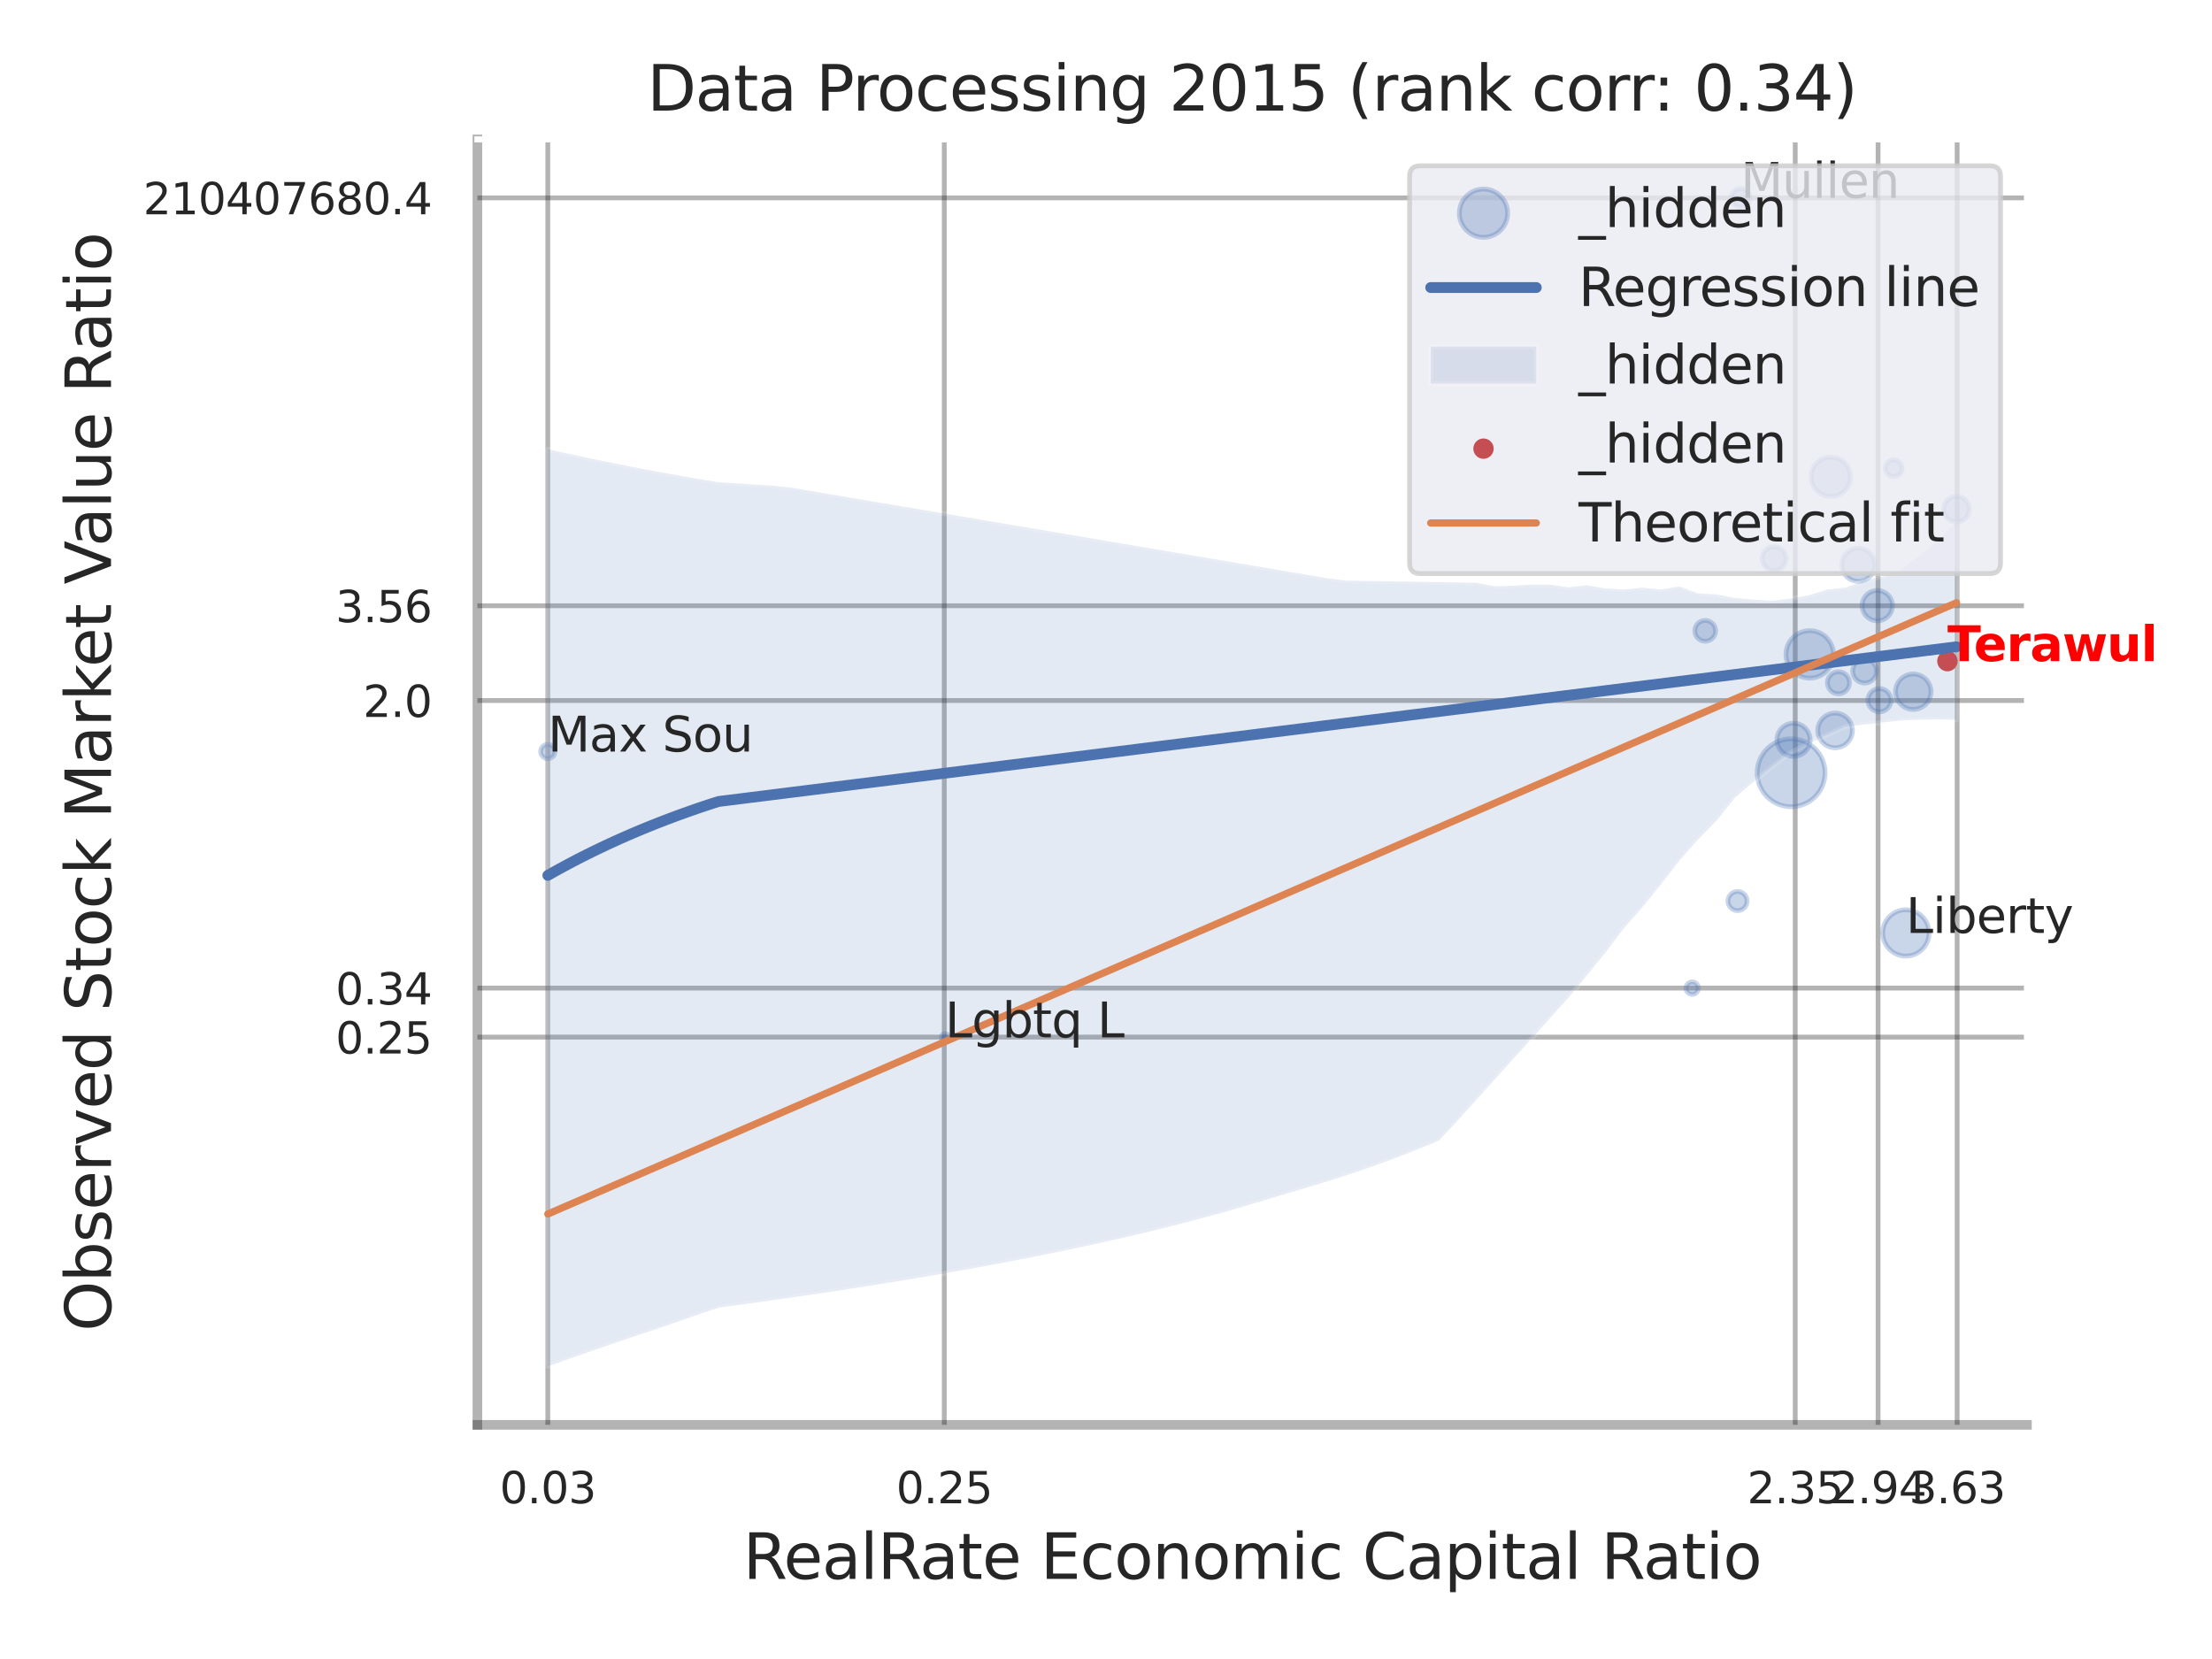 <?xml version="1.0" encoding="utf-8" standalone="no"?>
<!DOCTYPE svg PUBLIC "-//W3C//DTD SVG 1.1//EN"
  "http://www.w3.org/Graphics/SVG/1.1/DTD/svg11.dtd">
<svg xmlns:xlink="http://www.w3.org/1999/xlink" width="460.8pt" height="345.6pt" viewBox="0 0 460.8 345.6" xmlns="http://www.w3.org/2000/svg" version="1.1">
 <defs>
  <style type="text/css">*{stroke-linejoin: round; stroke-linecap: butt}</style>
 </defs>
 <g id="figure_1">
  <g id="patch_1">
   <path d="M 0 345.6 
L 460.8 345.6 
L 460.8 0 
L 0 0 
z
" style="fill: #ffffff"/>
  </g>
  <g id="axes_1">
   <g id="patch_2">
    <path d="M 99.45 296.82 
L 422.249 296.82 
L 422.249 29.04 
L 99.45 29.04 
z
" style="fill: #ffffff"/>
   </g>
   <g id="matplotlib.axis_1">
    <g id="xtick_1">
     <g id="line2d_1">
      <path d="M 114.119 296.82 
L 114.119 29.04 
" clip-path="url(#pc1931ed144)" style="fill: none; stroke: #000000; stroke-opacity: 0.3; stroke-linecap: round"/>
     </g>
     <g id="text_1">
      <!-- 0.03 -->
      <g style="fill: #262626" transform="translate(104.099 313.159) scale(0.09 -0.09)">
       <defs>
        <path id="DejaVuSans-30" d="M 2034 4250 
Q 1547 4250 1301 3770 
Q 1056 3291 1056 2328 
Q 1056 1369 1301 889 
Q 1547 409 2034 409 
Q 2525 409 2770 889 
Q 3016 1369 3016 2328 
Q 3016 3291 2770 3770 
Q 2525 4250 2034 4250 
z
M 2034 4750 
Q 2819 4750 3233 4129 
Q 3647 3509 3647 2328 
Q 3647 1150 3233 529 
Q 2819 -91 2034 -91 
Q 1250 -91 836 529 
Q 422 1150 422 2328 
Q 422 3509 836 4129 
Q 1250 4750 2034 4750 
z
" transform="scale(0.016)"/>
        <path id="DejaVuSans-2e" d="M 684 794 
L 1344 794 
L 1344 0 
L 684 0 
L 684 794 
z
" transform="scale(0.016)"/>
        <path id="DejaVuSans-33" d="M 2597 2516 
Q 3050 2419 3304 2112 
Q 3559 1806 3559 1356 
Q 3559 666 3084 287 
Q 2609 -91 1734 -91 
Q 1441 -91 1130 -33 
Q 819 25 488 141 
L 488 750 
Q 750 597 1062 519 
Q 1375 441 1716 441 
Q 2309 441 2620 675 
Q 2931 909 2931 1356 
Q 2931 1769 2642 2001 
Q 2353 2234 1838 2234 
L 1294 2234 
L 1294 2753 
L 1863 2753 
Q 2328 2753 2575 2939 
Q 2822 3125 2822 3475 
Q 2822 3834 2567 4026 
Q 2313 4219 1838 4219 
Q 1578 4219 1281 4162 
Q 984 4106 628 3988 
L 628 4550 
Q 988 4650 1302 4700 
Q 1616 4750 1894 4750 
Q 2613 4750 3031 4423 
Q 3450 4097 3450 3541 
Q 3450 3153 3228 2886 
Q 3006 2619 2597 2516 
z
" transform="scale(0.016)"/>
       </defs>
       <use xlink:href="#DejaVuSans-30"/>
       <use xlink:href="#DejaVuSans-2e" transform="translate(63.623 0)"/>
       <use xlink:href="#DejaVuSans-30" transform="translate(95.41 0)"/>
       <use xlink:href="#DejaVuSans-33" transform="translate(159.033 0)"/>
      </g>
     </g>
    </g>
    <g id="xtick_2">
     <g id="line2d_2">
      <path d="M 196.71 296.82 
L 196.71 29.04 
" clip-path="url(#pc1931ed144)" style="fill: none; stroke: #000000; stroke-opacity: 0.3; stroke-linecap: round"/>
     </g>
     <g id="text_2">
      <!-- 0.25 -->
      <g style="fill: #262626" transform="translate(186.69 313.159) scale(0.09 -0.09)">
       <defs>
        <path id="DejaVuSans-32" d="M 1228 531 
L 3431 531 
L 3431 0 
L 469 0 
L 469 531 
Q 828 903 1448 1529 
Q 2069 2156 2228 2338 
Q 2531 2678 2651 2914 
Q 2772 3150 2772 3378 
Q 2772 3750 2511 3984 
Q 2250 4219 1831 4219 
Q 1534 4219 1204 4116 
Q 875 4013 500 3803 
L 500 4441 
Q 881 4594 1212 4672 
Q 1544 4750 1819 4750 
Q 2544 4750 2975 4387 
Q 3406 4025 3406 3419 
Q 3406 3131 3298 2873 
Q 3191 2616 2906 2266 
Q 2828 2175 2409 1742 
Q 1991 1309 1228 531 
z
" transform="scale(0.016)"/>
        <path id="DejaVuSans-35" d="M 691 4666 
L 3169 4666 
L 3169 4134 
L 1269 4134 
L 1269 2991 
Q 1406 3038 1543 3061 
Q 1681 3084 1819 3084 
Q 2600 3084 3056 2656 
Q 3513 2228 3513 1497 
Q 3513 744 3044 326 
Q 2575 -91 1722 -91 
Q 1428 -91 1123 -41 
Q 819 9 494 109 
L 494 744 
Q 775 591 1075 516 
Q 1375 441 1709 441 
Q 2250 441 2565 725 
Q 2881 1009 2881 1497 
Q 2881 1984 2565 2268 
Q 2250 2553 1709 2553 
Q 1456 2553 1204 2497 
Q 953 2441 691 2322 
L 691 4666 
z
" transform="scale(0.016)"/>
       </defs>
       <use xlink:href="#DejaVuSans-30"/>
       <use xlink:href="#DejaVuSans-2e" transform="translate(63.623 0)"/>
       <use xlink:href="#DejaVuSans-32" transform="translate(95.41 0)"/>
       <use xlink:href="#DejaVuSans-35" transform="translate(159.033 0)"/>
      </g>
     </g>
    </g>
    <g id="xtick_3">
     <g id="line2d_3">
      <path d="M 373.979 296.82 
L 373.979 29.04 
" clip-path="url(#pc1931ed144)" style="fill: none; stroke: #000000; stroke-opacity: 0.3; stroke-linecap: round"/>
     </g>
     <g id="text_3">
      <!-- 2.35 -->
      <g style="fill: #262626" transform="translate(363.959 313.159) scale(0.09 -0.09)">
       <use xlink:href="#DejaVuSans-32"/>
       <use xlink:href="#DejaVuSans-2e" transform="translate(63.623 0)"/>
       <use xlink:href="#DejaVuSans-33" transform="translate(95.41 0)"/>
       <use xlink:href="#DejaVuSans-35" transform="translate(159.033 0)"/>
      </g>
     </g>
    </g>
    <g id="xtick_4">
     <g id="line2d_4">
      <path d="M 391.235 296.82 
L 391.235 29.04 
" clip-path="url(#pc1931ed144)" style="fill: none; stroke: #000000; stroke-opacity: 0.3; stroke-linecap: round"/>
     </g>
     <g id="text_4">
      <!-- 2.94 -->
      <g style="fill: #262626" transform="translate(381.215 313.159) scale(0.09 -0.09)">
       <defs>
        <path id="DejaVuSans-39" d="M 703 97 
L 703 672 
Q 941 559 1184 500 
Q 1428 441 1663 441 
Q 2288 441 2617 861 
Q 2947 1281 2994 2138 
Q 2813 1869 2534 1725 
Q 2256 1581 1919 1581 
Q 1219 1581 811 2004 
Q 403 2428 403 3163 
Q 403 3881 828 4315 
Q 1253 4750 1959 4750 
Q 2769 4750 3195 4129 
Q 3622 3509 3622 2328 
Q 3622 1225 3098 567 
Q 2575 -91 1691 -91 
Q 1453 -91 1209 -44 
Q 966 3 703 97 
z
M 1959 2075 
Q 2384 2075 2632 2365 
Q 2881 2656 2881 3163 
Q 2881 3666 2632 3958 
Q 2384 4250 1959 4250 
Q 1534 4250 1286 3958 
Q 1038 3666 1038 3163 
Q 1038 2656 1286 2365 
Q 1534 2075 1959 2075 
z
" transform="scale(0.016)"/>
        <path id="DejaVuSans-34" d="M 2419 4116 
L 825 1625 
L 2419 1625 
L 2419 4116 
z
M 2253 4666 
L 3047 4666 
L 3047 1625 
L 3713 1625 
L 3713 1100 
L 3047 1100 
L 3047 0 
L 2419 0 
L 2419 1100 
L 313 1100 
L 313 1709 
L 2253 4666 
z
" transform="scale(0.016)"/>
       </defs>
       <use xlink:href="#DejaVuSans-32"/>
       <use xlink:href="#DejaVuSans-2e" transform="translate(63.623 0)"/>
       <use xlink:href="#DejaVuSans-39" transform="translate(95.41 0)"/>
       <use xlink:href="#DejaVuSans-34" transform="translate(159.033 0)"/>
      </g>
     </g>
    </g>
    <g id="xtick_5">
     <g id="line2d_5">
      <path d="M 407.707 296.82 
L 407.707 29.04 
" clip-path="url(#pc1931ed144)" style="fill: none; stroke: #000000; stroke-opacity: 0.3; stroke-linecap: round"/>
     </g>
     <g id="text_5">
      <!-- 3.63 -->
      <g style="fill: #262626" transform="translate(397.687 313.159) scale(0.09 -0.09)">
       <defs>
        <path id="DejaVuSans-36" d="M 2113 2584 
Q 1688 2584 1439 2293 
Q 1191 2003 1191 1497 
Q 1191 994 1439 701 
Q 1688 409 2113 409 
Q 2538 409 2786 701 
Q 3034 994 3034 1497 
Q 3034 2003 2786 2293 
Q 2538 2584 2113 2584 
z
M 3366 4563 
L 3366 3988 
Q 3128 4100 2886 4159 
Q 2644 4219 2406 4219 
Q 1781 4219 1451 3797 
Q 1122 3375 1075 2522 
Q 1259 2794 1537 2939 
Q 1816 3084 2150 3084 
Q 2853 3084 3261 2657 
Q 3669 2231 3669 1497 
Q 3669 778 3244 343 
Q 2819 -91 2113 -91 
Q 1303 -91 875 529 
Q 447 1150 447 2328 
Q 447 3434 972 4092 
Q 1497 4750 2381 4750 
Q 2619 4750 2861 4703 
Q 3103 4656 3366 4563 
z
" transform="scale(0.016)"/>
       </defs>
       <use xlink:href="#DejaVuSans-33"/>
       <use xlink:href="#DejaVuSans-2e" transform="translate(63.623 0)"/>
       <use xlink:href="#DejaVuSans-36" transform="translate(95.41 0)"/>
       <use xlink:href="#DejaVuSans-33" transform="translate(159.033 0)"/>
      </g>
     </g>
    </g>
    <g id="xtick_6"/>
    <g id="xtick_7"/>
    <g id="text_6">
     <!-- RealRate Economic Capital Ratio -->
     <g style="fill: #262626" transform="translate(154.796 328.908) scale(0.13 -0.13)">
      <defs>
       <path id="DejaVuSans-52" d="M 2841 2188 
Q 3044 2119 3236 1894 
Q 3428 1669 3622 1275 
L 4263 0 
L 3584 0 
L 2988 1197 
Q 2756 1666 2539 1819 
Q 2322 1972 1947 1972 
L 1259 1972 
L 1259 0 
L 628 0 
L 628 4666 
L 2053 4666 
Q 2853 4666 3247 4331 
Q 3641 3997 3641 3322 
Q 3641 2881 3436 2590 
Q 3231 2300 2841 2188 
z
M 1259 4147 
L 1259 2491 
L 2053 2491 
Q 2509 2491 2742 2702 
Q 2975 2913 2975 3322 
Q 2975 3731 2742 3939 
Q 2509 4147 2053 4147 
L 1259 4147 
z
" transform="scale(0.016)"/>
       <path id="DejaVuSans-65" d="M 3597 1894 
L 3597 1613 
L 953 1613 
Q 991 1019 1311 708 
Q 1631 397 2203 397 
Q 2534 397 2845 478 
Q 3156 559 3463 722 
L 3463 178 
Q 3153 47 2828 -22 
Q 2503 -91 2169 -91 
Q 1331 -91 842 396 
Q 353 884 353 1716 
Q 353 2575 817 3079 
Q 1281 3584 2069 3584 
Q 2775 3584 3186 3129 
Q 3597 2675 3597 1894 
z
M 3022 2063 
Q 3016 2534 2758 2815 
Q 2500 3097 2075 3097 
Q 1594 3097 1305 2825 
Q 1016 2553 972 2059 
L 3022 2063 
z
" transform="scale(0.016)"/>
       <path id="DejaVuSans-61" d="M 2194 1759 
Q 1497 1759 1228 1600 
Q 959 1441 959 1056 
Q 959 750 1161 570 
Q 1363 391 1709 391 
Q 2188 391 2477 730 
Q 2766 1069 2766 1631 
L 2766 1759 
L 2194 1759 
z
M 3341 1997 
L 3341 0 
L 2766 0 
L 2766 531 
Q 2569 213 2275 61 
Q 1981 -91 1556 -91 
Q 1019 -91 701 211 
Q 384 513 384 1019 
Q 384 1609 779 1909 
Q 1175 2209 1959 2209 
L 2766 2209 
L 2766 2266 
Q 2766 2663 2505 2880 
Q 2244 3097 1772 3097 
Q 1472 3097 1187 3025 
Q 903 2953 641 2809 
L 641 3341 
Q 956 3463 1253 3523 
Q 1550 3584 1831 3584 
Q 2591 3584 2966 3190 
Q 3341 2797 3341 1997 
z
" transform="scale(0.016)"/>
       <path id="DejaVuSans-6c" d="M 603 4863 
L 1178 4863 
L 1178 0 
L 603 0 
L 603 4863 
z
" transform="scale(0.016)"/>
       <path id="DejaVuSans-74" d="M 1172 4494 
L 1172 3500 
L 2356 3500 
L 2356 3053 
L 1172 3053 
L 1172 1153 
Q 1172 725 1289 603 
Q 1406 481 1766 481 
L 2356 481 
L 2356 0 
L 1766 0 
Q 1100 0 847 248 
Q 594 497 594 1153 
L 594 3053 
L 172 3053 
L 172 3500 
L 594 3500 
L 594 4494 
L 1172 4494 
z
" transform="scale(0.016)"/>
       <path id="DejaVuSans-20" transform="scale(0.016)"/>
       <path id="DejaVuSans-45" d="M 628 4666 
L 3578 4666 
L 3578 4134 
L 1259 4134 
L 1259 2753 
L 3481 2753 
L 3481 2222 
L 1259 2222 
L 1259 531 
L 3634 531 
L 3634 0 
L 628 0 
L 628 4666 
z
" transform="scale(0.016)"/>
       <path id="DejaVuSans-63" d="M 3122 3366 
L 3122 2828 
Q 2878 2963 2633 3030 
Q 2388 3097 2138 3097 
Q 1578 3097 1268 2742 
Q 959 2388 959 1747 
Q 959 1106 1268 751 
Q 1578 397 2138 397 
Q 2388 397 2633 464 
Q 2878 531 3122 666 
L 3122 134 
Q 2881 22 2623 -34 
Q 2366 -91 2075 -91 
Q 1284 -91 818 406 
Q 353 903 353 1747 
Q 353 2603 823 3093 
Q 1294 3584 2113 3584 
Q 2378 3584 2631 3529 
Q 2884 3475 3122 3366 
z
" transform="scale(0.016)"/>
       <path id="DejaVuSans-6f" d="M 1959 3097 
Q 1497 3097 1228 2736 
Q 959 2375 959 1747 
Q 959 1119 1226 758 
Q 1494 397 1959 397 
Q 2419 397 2687 759 
Q 2956 1122 2956 1747 
Q 2956 2369 2687 2733 
Q 2419 3097 1959 3097 
z
M 1959 3584 
Q 2709 3584 3137 3096 
Q 3566 2609 3566 1747 
Q 3566 888 3137 398 
Q 2709 -91 1959 -91 
Q 1206 -91 779 398 
Q 353 888 353 1747 
Q 353 2609 779 3096 
Q 1206 3584 1959 3584 
z
" transform="scale(0.016)"/>
       <path id="DejaVuSans-6e" d="M 3513 2113 
L 3513 0 
L 2938 0 
L 2938 2094 
Q 2938 2591 2744 2837 
Q 2550 3084 2163 3084 
Q 1697 3084 1428 2787 
Q 1159 2491 1159 1978 
L 1159 0 
L 581 0 
L 581 3500 
L 1159 3500 
L 1159 2956 
Q 1366 3272 1645 3428 
Q 1925 3584 2291 3584 
Q 2894 3584 3203 3211 
Q 3513 2838 3513 2113 
z
" transform="scale(0.016)"/>
       <path id="DejaVuSans-6d" d="M 3328 2828 
Q 3544 3216 3844 3400 
Q 4144 3584 4550 3584 
Q 5097 3584 5394 3201 
Q 5691 2819 5691 2113 
L 5691 0 
L 5113 0 
L 5113 2094 
Q 5113 2597 4934 2840 
Q 4756 3084 4391 3084 
Q 3944 3084 3684 2787 
Q 3425 2491 3425 1978 
L 3425 0 
L 2847 0 
L 2847 2094 
Q 2847 2600 2669 2842 
Q 2491 3084 2119 3084 
Q 1678 3084 1418 2786 
Q 1159 2488 1159 1978 
L 1159 0 
L 581 0 
L 581 3500 
L 1159 3500 
L 1159 2956 
Q 1356 3278 1631 3431 
Q 1906 3584 2284 3584 
Q 2666 3584 2933 3390 
Q 3200 3197 3328 2828 
z
" transform="scale(0.016)"/>
       <path id="DejaVuSans-69" d="M 603 3500 
L 1178 3500 
L 1178 0 
L 603 0 
L 603 3500 
z
M 603 4863 
L 1178 4863 
L 1178 4134 
L 603 4134 
L 603 4863 
z
" transform="scale(0.016)"/>
       <path id="DejaVuSans-43" d="M 4122 4306 
L 4122 3641 
Q 3803 3938 3442 4084 
Q 3081 4231 2675 4231 
Q 1875 4231 1450 3742 
Q 1025 3253 1025 2328 
Q 1025 1406 1450 917 
Q 1875 428 2675 428 
Q 3081 428 3442 575 
Q 3803 722 4122 1019 
L 4122 359 
Q 3791 134 3420 21 
Q 3050 -91 2638 -91 
Q 1578 -91 968 557 
Q 359 1206 359 2328 
Q 359 3453 968 4101 
Q 1578 4750 2638 4750 
Q 3056 4750 3426 4639 
Q 3797 4528 4122 4306 
z
" transform="scale(0.016)"/>
       <path id="DejaVuSans-70" d="M 1159 525 
L 1159 -1331 
L 581 -1331 
L 581 3500 
L 1159 3500 
L 1159 2969 
Q 1341 3281 1617 3432 
Q 1894 3584 2278 3584 
Q 2916 3584 3314 3078 
Q 3713 2572 3713 1747 
Q 3713 922 3314 415 
Q 2916 -91 2278 -91 
Q 1894 -91 1617 61 
Q 1341 213 1159 525 
z
M 3116 1747 
Q 3116 2381 2855 2742 
Q 2594 3103 2138 3103 
Q 1681 3103 1420 2742 
Q 1159 2381 1159 1747 
Q 1159 1113 1420 752 
Q 1681 391 2138 391 
Q 2594 391 2855 752 
Q 3116 1113 3116 1747 
z
" transform="scale(0.016)"/>
      </defs>
      <use xlink:href="#DejaVuSans-52"/>
      <use xlink:href="#DejaVuSans-65" transform="translate(64.982 0)"/>
      <use xlink:href="#DejaVuSans-61" transform="translate(126.506 0)"/>
      <use xlink:href="#DejaVuSans-6c" transform="translate(187.785 0)"/>
      <use xlink:href="#DejaVuSans-52" transform="translate(215.568 0)"/>
      <use xlink:href="#DejaVuSans-61" transform="translate(282.801 0)"/>
      <use xlink:href="#DejaVuSans-74" transform="translate(344.08 0)"/>
      <use xlink:href="#DejaVuSans-65" transform="translate(383.289 0)"/>
      <use xlink:href="#DejaVuSans-20" transform="translate(444.812 0)"/>
      <use xlink:href="#DejaVuSans-45" transform="translate(476.6 0)"/>
      <use xlink:href="#DejaVuSans-63" transform="translate(539.783 0)"/>
      <use xlink:href="#DejaVuSans-6f" transform="translate(594.764 0)"/>
      <use xlink:href="#DejaVuSans-6e" transform="translate(655.945 0)"/>
      <use xlink:href="#DejaVuSans-6f" transform="translate(719.324 0)"/>
      <use xlink:href="#DejaVuSans-6d" transform="translate(780.506 0)"/>
      <use xlink:href="#DejaVuSans-69" transform="translate(877.918 0)"/>
      <use xlink:href="#DejaVuSans-63" transform="translate(905.701 0)"/>
      <use xlink:href="#DejaVuSans-20" transform="translate(960.682 0)"/>
      <use xlink:href="#DejaVuSans-43" transform="translate(992.469 0)"/>
      <use xlink:href="#DejaVuSans-61" transform="translate(1062.293 0)"/>
      <use xlink:href="#DejaVuSans-70" transform="translate(1123.572 0)"/>
      <use xlink:href="#DejaVuSans-69" transform="translate(1187.049 0)"/>
      <use xlink:href="#DejaVuSans-74" transform="translate(1214.832 0)"/>
      <use xlink:href="#DejaVuSans-61" transform="translate(1254.041 0)"/>
      <use xlink:href="#DejaVuSans-6c" transform="translate(1315.32 0)"/>
      <use xlink:href="#DejaVuSans-20" transform="translate(1343.104 0)"/>
      <use xlink:href="#DejaVuSans-52" transform="translate(1374.891 0)"/>
      <use xlink:href="#DejaVuSans-61" transform="translate(1442.123 0)"/>
      <use xlink:href="#DejaVuSans-74" transform="translate(1503.402 0)"/>
      <use xlink:href="#DejaVuSans-69" transform="translate(1542.611 0)"/>
      <use xlink:href="#DejaVuSans-6f" transform="translate(1570.395 0)"/>
     </g>
    </g>
   </g>
   <g id="matplotlib.axis_2">
    <g id="ytick_1">
     <g id="line2d_6">
      <path d="M 99.45 216.046 
L 422.249 216.046 
" clip-path="url(#pc1931ed144)" style="fill: none; stroke: #000000; stroke-opacity: 0.3; stroke-linecap: round"/>
     </g>
     <g id="text_7">
      <!-- 0.25 -->
      <g style="fill: #262626" transform="translate(69.911 219.466) scale(0.09 -0.09)">
       <use xlink:href="#DejaVuSans-30"/>
       <use xlink:href="#DejaVuSans-2e" transform="translate(63.623 0)"/>
       <use xlink:href="#DejaVuSans-32" transform="translate(95.41 0)"/>
       <use xlink:href="#DejaVuSans-35" transform="translate(159.033 0)"/>
      </g>
     </g>
    </g>
    <g id="ytick_2">
     <g id="line2d_7">
      <path d="M 99.45 205.835 
L 422.249 205.835 
" clip-path="url(#pc1931ed144)" style="fill: none; stroke: #000000; stroke-opacity: 0.3; stroke-linecap: round"/>
     </g>
     <g id="text_8">
      <!-- 0.34 -->
      <g style="fill: #262626" transform="translate(69.911 209.255) scale(0.09 -0.09)">
       <use xlink:href="#DejaVuSans-30"/>
       <use xlink:href="#DejaVuSans-2e" transform="translate(63.623 0)"/>
       <use xlink:href="#DejaVuSans-33" transform="translate(95.41 0)"/>
       <use xlink:href="#DejaVuSans-34" transform="translate(159.033 0)"/>
      </g>
     </g>
    </g>
    <g id="ytick_3">
     <g id="line2d_8">
      <path d="M 99.45 145.931 
L 422.249 145.931 
" clip-path="url(#pc1931ed144)" style="fill: none; stroke: #000000; stroke-opacity: 0.3; stroke-linecap: round"/>
     </g>
     <g id="text_9">
      <!-- 2.0 -->
      <g style="fill: #262626" transform="translate(75.637 149.35) scale(0.09 -0.09)">
       <use xlink:href="#DejaVuSans-32"/>
       <use xlink:href="#DejaVuSans-2e" transform="translate(63.623 0)"/>
       <use xlink:href="#DejaVuSans-30" transform="translate(95.41 0)"/>
      </g>
     </g>
    </g>
    <g id="ytick_4">
     <g id="line2d_9">
      <path d="M 99.45 126.189 
L 422.249 126.189 
" clip-path="url(#pc1931ed144)" style="fill: none; stroke: #000000; stroke-opacity: 0.3; stroke-linecap: round"/>
     </g>
     <g id="text_10">
      <!-- 3.56 -->
      <g style="fill: #262626" transform="translate(69.911 129.609) scale(0.09 -0.09)">
       <use xlink:href="#DejaVuSans-33"/>
       <use xlink:href="#DejaVuSans-2e" transform="translate(63.623 0)"/>
       <use xlink:href="#DejaVuSans-35" transform="translate(95.41 0)"/>
       <use xlink:href="#DejaVuSans-36" transform="translate(159.033 0)"/>
      </g>
     </g>
    </g>
    <g id="ytick_5">
     <g id="line2d_10">
      <path d="M 99.45 41.218 
L 422.249 41.218 
" clip-path="url(#pc1931ed144)" style="fill: none; stroke: #000000; stroke-opacity: 0.3; stroke-linecap: round"/>
     </g>
     <g id="text_11">
      <!-- 210407680.4 -->
      <g style="fill: #262626" transform="translate(29.827 44.637) scale(0.09 -0.09)">
       <defs>
        <path id="DejaVuSans-31" d="M 794 531 
L 1825 531 
L 1825 4091 
L 703 3866 
L 703 4441 
L 1819 4666 
L 2450 4666 
L 2450 531 
L 3481 531 
L 3481 0 
L 794 0 
L 794 531 
z
" transform="scale(0.016)"/>
        <path id="DejaVuSans-37" d="M 525 4666 
L 3525 4666 
L 3525 4397 
L 1831 0 
L 1172 0 
L 2766 4134 
L 525 4134 
L 525 4666 
z
" transform="scale(0.016)"/>
        <path id="DejaVuSans-38" d="M 2034 2216 
Q 1584 2216 1326 1975 
Q 1069 1734 1069 1313 
Q 1069 891 1326 650 
Q 1584 409 2034 409 
Q 2484 409 2743 651 
Q 3003 894 3003 1313 
Q 3003 1734 2745 1975 
Q 2488 2216 2034 2216 
z
M 1403 2484 
Q 997 2584 770 2862 
Q 544 3141 544 3541 
Q 544 4100 942 4425 
Q 1341 4750 2034 4750 
Q 2731 4750 3128 4425 
Q 3525 4100 3525 3541 
Q 3525 3141 3298 2862 
Q 3072 2584 2669 2484 
Q 3125 2378 3379 2068 
Q 3634 1759 3634 1313 
Q 3634 634 3220 271 
Q 2806 -91 2034 -91 
Q 1263 -91 848 271 
Q 434 634 434 1313 
Q 434 1759 690 2068 
Q 947 2378 1403 2484 
z
M 1172 3481 
Q 1172 3119 1398 2916 
Q 1625 2713 2034 2713 
Q 2441 2713 2670 2916 
Q 2900 3119 2900 3481 
Q 2900 3844 2670 4047 
Q 2441 4250 2034 4250 
Q 1625 4250 1398 4047 
Q 1172 3844 1172 3481 
z
" transform="scale(0.016)"/>
       </defs>
       <use xlink:href="#DejaVuSans-32"/>
       <use xlink:href="#DejaVuSans-31" transform="translate(63.623 0)"/>
       <use xlink:href="#DejaVuSans-30" transform="translate(127.246 0)"/>
       <use xlink:href="#DejaVuSans-34" transform="translate(190.869 0)"/>
       <use xlink:href="#DejaVuSans-30" transform="translate(254.492 0)"/>
       <use xlink:href="#DejaVuSans-37" transform="translate(318.115 0)"/>
       <use xlink:href="#DejaVuSans-36" transform="translate(381.738 0)"/>
       <use xlink:href="#DejaVuSans-38" transform="translate(445.361 0)"/>
       <use xlink:href="#DejaVuSans-30" transform="translate(508.984 0)"/>
       <use xlink:href="#DejaVuSans-2e" transform="translate(572.607 0)"/>
       <use xlink:href="#DejaVuSans-34" transform="translate(604.395 0)"/>
      </g>
     </g>
    </g>
    <g id="ytick_6"/>
    <g id="ytick_7"/>
    <g id="ytick_8"/>
    <g id="ytick_9"/>
    <g id="ytick_10"/>
    <g id="text_12">
     <!-- Observed Stock Market Value Ratio -->
     <g style="fill: #262626" transform="translate(23.124 277.332) rotate(-90) scale(0.13 -0.13)">
      <defs>
       <path id="DejaVuSans-4f" d="M 2522 4238 
Q 1834 4238 1429 3725 
Q 1025 3213 1025 2328 
Q 1025 1447 1429 934 
Q 1834 422 2522 422 
Q 3209 422 3611 934 
Q 4013 1447 4013 2328 
Q 4013 3213 3611 3725 
Q 3209 4238 2522 4238 
z
M 2522 4750 
Q 3503 4750 4090 4092 
Q 4678 3434 4678 2328 
Q 4678 1225 4090 567 
Q 3503 -91 2522 -91 
Q 1538 -91 948 565 
Q 359 1222 359 2328 
Q 359 3434 948 4092 
Q 1538 4750 2522 4750 
z
" transform="scale(0.016)"/>
       <path id="DejaVuSans-62" d="M 3116 1747 
Q 3116 2381 2855 2742 
Q 2594 3103 2138 3103 
Q 1681 3103 1420 2742 
Q 1159 2381 1159 1747 
Q 1159 1113 1420 752 
Q 1681 391 2138 391 
Q 2594 391 2855 752 
Q 3116 1113 3116 1747 
z
M 1159 2969 
Q 1341 3281 1617 3432 
Q 1894 3584 2278 3584 
Q 2916 3584 3314 3078 
Q 3713 2572 3713 1747 
Q 3713 922 3314 415 
Q 2916 -91 2278 -91 
Q 1894 -91 1617 61 
Q 1341 213 1159 525 
L 1159 0 
L 581 0 
L 581 4863 
L 1159 4863 
L 1159 2969 
z
" transform="scale(0.016)"/>
       <path id="DejaVuSans-73" d="M 2834 3397 
L 2834 2853 
Q 2591 2978 2328 3040 
Q 2066 3103 1784 3103 
Q 1356 3103 1142 2972 
Q 928 2841 928 2578 
Q 928 2378 1081 2264 
Q 1234 2150 1697 2047 
L 1894 2003 
Q 2506 1872 2764 1633 
Q 3022 1394 3022 966 
Q 3022 478 2636 193 
Q 2250 -91 1575 -91 
Q 1294 -91 989 -36 
Q 684 19 347 128 
L 347 722 
Q 666 556 975 473 
Q 1284 391 1588 391 
Q 1994 391 2212 530 
Q 2431 669 2431 922 
Q 2431 1156 2273 1281 
Q 2116 1406 1581 1522 
L 1381 1569 
Q 847 1681 609 1914 
Q 372 2147 372 2553 
Q 372 3047 722 3315 
Q 1072 3584 1716 3584 
Q 2034 3584 2315 3537 
Q 2597 3491 2834 3397 
z
" transform="scale(0.016)"/>
       <path id="DejaVuSans-72" d="M 2631 2963 
Q 2534 3019 2420 3045 
Q 2306 3072 2169 3072 
Q 1681 3072 1420 2755 
Q 1159 2438 1159 1844 
L 1159 0 
L 581 0 
L 581 3500 
L 1159 3500 
L 1159 2956 
Q 1341 3275 1631 3429 
Q 1922 3584 2338 3584 
Q 2397 3584 2469 3576 
Q 2541 3569 2628 3553 
L 2631 2963 
z
" transform="scale(0.016)"/>
       <path id="DejaVuSans-76" d="M 191 3500 
L 800 3500 
L 1894 563 
L 2988 3500 
L 3597 3500 
L 2284 0 
L 1503 0 
L 191 3500 
z
" transform="scale(0.016)"/>
       <path id="DejaVuSans-64" d="M 2906 2969 
L 2906 4863 
L 3481 4863 
L 3481 0 
L 2906 0 
L 2906 525 
Q 2725 213 2448 61 
Q 2172 -91 1784 -91 
Q 1150 -91 751 415 
Q 353 922 353 1747 
Q 353 2572 751 3078 
Q 1150 3584 1784 3584 
Q 2172 3584 2448 3432 
Q 2725 3281 2906 2969 
z
M 947 1747 
Q 947 1113 1208 752 
Q 1469 391 1925 391 
Q 2381 391 2643 752 
Q 2906 1113 2906 1747 
Q 2906 2381 2643 2742 
Q 2381 3103 1925 3103 
Q 1469 3103 1208 2742 
Q 947 2381 947 1747 
z
" transform="scale(0.016)"/>
       <path id="DejaVuSans-53" d="M 3425 4513 
L 3425 3897 
Q 3066 4069 2747 4153 
Q 2428 4238 2131 4238 
Q 1616 4238 1336 4038 
Q 1056 3838 1056 3469 
Q 1056 3159 1242 3001 
Q 1428 2844 1947 2747 
L 2328 2669 
Q 3034 2534 3370 2195 
Q 3706 1856 3706 1288 
Q 3706 609 3251 259 
Q 2797 -91 1919 -91 
Q 1588 -91 1214 -16 
Q 841 59 441 206 
L 441 856 
Q 825 641 1194 531 
Q 1563 422 1919 422 
Q 2459 422 2753 634 
Q 3047 847 3047 1241 
Q 3047 1584 2836 1778 
Q 2625 1972 2144 2069 
L 1759 2144 
Q 1053 2284 737 2584 
Q 422 2884 422 3419 
Q 422 4038 858 4394 
Q 1294 4750 2059 4750 
Q 2388 4750 2728 4690 
Q 3069 4631 3425 4513 
z
" transform="scale(0.016)"/>
       <path id="DejaVuSans-6b" d="M 581 4863 
L 1159 4863 
L 1159 1991 
L 2875 3500 
L 3609 3500 
L 1753 1863 
L 3688 0 
L 2938 0 
L 1159 1709 
L 1159 0 
L 581 0 
L 581 4863 
z
" transform="scale(0.016)"/>
       <path id="DejaVuSans-4d" d="M 628 4666 
L 1569 4666 
L 2759 1491 
L 3956 4666 
L 4897 4666 
L 4897 0 
L 4281 0 
L 4281 4097 
L 3078 897 
L 2444 897 
L 1241 4097 
L 1241 0 
L 628 0 
L 628 4666 
z
" transform="scale(0.016)"/>
       <path id="DejaVuSans-56" d="M 1831 0 
L 50 4666 
L 709 4666 
L 2188 738 
L 3669 4666 
L 4325 4666 
L 2547 0 
L 1831 0 
z
" transform="scale(0.016)"/>
       <path id="DejaVuSans-75" d="M 544 1381 
L 544 3500 
L 1119 3500 
L 1119 1403 
Q 1119 906 1312 657 
Q 1506 409 1894 409 
Q 2359 409 2629 706 
Q 2900 1003 2900 1516 
L 2900 3500 
L 3475 3500 
L 3475 0 
L 2900 0 
L 2900 538 
Q 2691 219 2414 64 
Q 2138 -91 1772 -91 
Q 1169 -91 856 284 
Q 544 659 544 1381 
z
M 1991 3584 
L 1991 3584 
z
" transform="scale(0.016)"/>
      </defs>
      <use xlink:href="#DejaVuSans-4f"/>
      <use xlink:href="#DejaVuSans-62" transform="translate(78.711 0)"/>
      <use xlink:href="#DejaVuSans-73" transform="translate(142.188 0)"/>
      <use xlink:href="#DejaVuSans-65" transform="translate(194.287 0)"/>
      <use xlink:href="#DejaVuSans-72" transform="translate(255.811 0)"/>
      <use xlink:href="#DejaVuSans-76" transform="translate(296.924 0)"/>
      <use xlink:href="#DejaVuSans-65" transform="translate(356.104 0)"/>
      <use xlink:href="#DejaVuSans-64" transform="translate(417.627 0)"/>
      <use xlink:href="#DejaVuSans-20" transform="translate(481.104 0)"/>
      <use xlink:href="#DejaVuSans-53" transform="translate(512.891 0)"/>
      <use xlink:href="#DejaVuSans-74" transform="translate(576.367 0)"/>
      <use xlink:href="#DejaVuSans-6f" transform="translate(615.576 0)"/>
      <use xlink:href="#DejaVuSans-63" transform="translate(676.758 0)"/>
      <use xlink:href="#DejaVuSans-6b" transform="translate(731.738 0)"/>
      <use xlink:href="#DejaVuSans-20" transform="translate(789.648 0)"/>
      <use xlink:href="#DejaVuSans-4d" transform="translate(821.436 0)"/>
      <use xlink:href="#DejaVuSans-61" transform="translate(907.715 0)"/>
      <use xlink:href="#DejaVuSans-72" transform="translate(968.994 0)"/>
      <use xlink:href="#DejaVuSans-6b" transform="translate(1010.107 0)"/>
      <use xlink:href="#DejaVuSans-65" transform="translate(1064.393 0)"/>
      <use xlink:href="#DejaVuSans-74" transform="translate(1125.916 0)"/>
      <use xlink:href="#DejaVuSans-20" transform="translate(1165.125 0)"/>
      <use xlink:href="#DejaVuSans-56" transform="translate(1196.912 0)"/>
      <use xlink:href="#DejaVuSans-61" transform="translate(1257.57 0)"/>
      <use xlink:href="#DejaVuSans-6c" transform="translate(1318.85 0)"/>
      <use xlink:href="#DejaVuSans-75" transform="translate(1346.633 0)"/>
      <use xlink:href="#DejaVuSans-65" transform="translate(1410.012 0)"/>
      <use xlink:href="#DejaVuSans-20" transform="translate(1471.535 0)"/>
      <use xlink:href="#DejaVuSans-52" transform="translate(1503.322 0)"/>
      <use xlink:href="#DejaVuSans-61" transform="translate(1570.555 0)"/>
      <use xlink:href="#DejaVuSans-74" transform="translate(1631.834 0)"/>
      <use xlink:href="#DejaVuSans-69" transform="translate(1671.043 0)"/>
      <use xlink:href="#DejaVuSans-6f" transform="translate(1698.826 0)"/>
     </g>
    </g>
   </g>
   <g id="PathCollection_1">
    <path d="M 373.125 168.055 
C 375 168.055 376.799 167.31 378.125 165.984 
C 379.451 164.658 380.196 162.859 380.196 160.984 
C 380.196 159.108 379.451 157.31 378.125 155.984 
C 376.799 154.658 375 153.913 373.125 153.913 
C 371.25 153.913 369.451 154.658 368.125 155.984 
C 366.799 157.31 366.054 159.108 366.054 160.984 
C 366.054 162.859 366.799 164.658 368.125 165.984 
C 369.451 167.31 371.25 168.055 373.125 168.055 
z
" clip-path="url(#pc1931ed144)" style="fill: #4c72b0; fill-opacity: 0.3; stroke: #4c72b0; stroke-opacity: 0.3"/>
    <path d="M 394.496 99.298 
C 394.96 99.298 395.405 99.113 395.734 98.785 
C 396.062 98.456 396.247 98.011 396.247 97.546 
C 396.247 97.082 396.062 96.636 395.734 96.308 
C 395.405 95.98 394.96 95.795 394.496 95.795 
C 394.031 95.795 393.586 95.98 393.257 96.308 
C 392.929 96.636 392.744 97.082 392.744 97.546 
C 392.744 98.011 392.929 98.456 393.257 98.785 
C 393.586 99.113 394.031 99.298 394.496 99.298 
z
" clip-path="url(#pc1931ed144)" style="fill: #4c72b0; fill-opacity: 0.3; stroke: #4c72b0; stroke-opacity: 0.3"/>
    <path d="M 398.566 147.787 
C 399.547 147.787 400.487 147.397 401.18 146.704 
C 401.873 146.011 402.262 145.071 402.262 144.091 
C 402.262 143.111 401.873 142.171 401.18 141.478 
C 400.487 140.785 399.547 140.395 398.566 140.395 
C 397.586 140.395 396.646 140.785 395.953 141.478 
C 395.26 142.171 394.871 143.111 394.871 144.091 
C 394.871 145.071 395.26 146.011 395.953 146.704 
C 396.646 147.397 397.586 147.787 398.566 147.787 
z
" clip-path="url(#pc1931ed144)" style="fill: #4c72b0; fill-opacity: 0.3; stroke: #4c72b0; stroke-opacity: 0.3"/>
    <path d="M 382.983 144.535 
C 383.594 144.535 384.18 144.292 384.612 143.86 
C 385.044 143.428 385.287 142.842 385.287 142.231 
C 385.287 141.62 385.044 141.034 384.612 140.602 
C 384.18 140.17 383.594 139.927 382.983 139.927 
C 382.372 139.927 381.786 140.17 381.354 140.602 
C 380.922 141.034 380.679 141.62 380.679 142.231 
C 380.679 142.842 380.922 143.428 381.354 143.86 
C 381.786 144.292 382.372 144.535 382.983 144.535 
z
" clip-path="url(#pc1931ed144)" style="fill: #4c72b0; fill-opacity: 0.3; stroke: #4c72b0; stroke-opacity: 0.3"/>
    <path d="M 382.288 155.771 
C 383.246 155.771 384.164 155.391 384.842 154.713 
C 385.519 154.036 385.899 153.118 385.899 152.16 
C 385.899 151.202 385.519 150.284 384.842 149.607 
C 384.164 148.929 383.246 148.549 382.288 148.549 
C 381.331 148.549 380.412 148.929 379.735 149.607 
C 379.058 150.284 378.677 151.202 378.677 152.16 
C 378.677 153.118 379.058 154.036 379.735 154.713 
C 380.412 155.391 381.331 155.771 382.288 155.771 
z
" clip-path="url(#pc1931ed144)" style="fill: #4c72b0; fill-opacity: 0.3; stroke: #4c72b0; stroke-opacity: 0.3"/>
    <path d="M 387.123 121.095 
C 388.037 121.095 388.913 120.732 389.559 120.086 
C 390.205 119.44 390.569 118.564 390.569 117.65 
C 390.569 116.736 390.205 115.86 389.559 115.214 
C 388.913 114.568 388.037 114.205 387.123 114.205 
C 386.209 114.205 385.333 114.568 384.687 115.214 
C 384.041 115.86 383.678 116.736 383.678 117.65 
C 383.678 118.564 384.041 119.44 384.687 120.086 
C 385.333 120.732 386.209 121.095 387.123 121.095 
z
" clip-path="url(#pc1931ed144)" style="fill: #4c72b0; fill-opacity: 0.3; stroke: #4c72b0; stroke-opacity: 0.3"/>
    <path d="M 407.577 108.764 
C 408.288 108.764 408.97 108.482 409.472 107.979 
C 409.975 107.476 410.258 106.794 410.258 106.083 
C 410.258 105.372 409.975 104.69 409.472 104.187 
C 408.97 103.685 408.288 103.402 407.577 103.402 
C 406.866 103.402 406.184 103.685 405.681 104.187 
C 405.178 104.69 404.896 105.372 404.896 106.083 
C 404.896 106.794 405.178 107.476 405.681 107.979 
C 406.184 108.482 406.866 108.764 407.577 108.764 
z
" clip-path="url(#pc1931ed144)" style="fill: #4c72b0; fill-opacity: 0.3; stroke: #4c72b0; stroke-opacity: 0.3"/>
    <path d="M 405.682 139.341 
C 406.111 139.341 406.523 139.17 406.826 138.867 
C 407.13 138.563 407.301 138.151 407.301 137.722 
C 407.301 137.292 407.13 136.88 406.826 136.577 
C 406.523 136.273 406.111 136.102 405.682 136.102 
C 405.252 136.102 404.84 136.273 404.537 136.577 
C 404.233 136.88 404.062 137.292 404.062 137.722 
C 404.062 138.151 404.233 138.563 404.537 138.867 
C 404.84 139.17 405.252 139.341 405.682 139.341 
z
" clip-path="url(#pc1931ed144)" style="fill: #4c72b0; fill-opacity: 0.3; stroke: #4c72b0; stroke-opacity: 0.3"/>
    <path d="M 369.588 118.87 
C 370.252 118.87 370.888 118.607 371.356 118.138 
C 371.825 117.669 372.089 117.033 372.089 116.37 
C 372.089 115.707 371.825 115.071 371.356 114.602 
C 370.888 114.133 370.252 113.87 369.588 113.87 
C 368.925 113.87 368.289 114.133 367.821 114.602 
C 367.352 115.071 367.088 115.707 367.088 116.37 
C 367.088 117.033 367.352 117.669 367.821 118.138 
C 368.289 118.607 368.925 118.87 369.588 118.87 
z
" clip-path="url(#pc1931ed144)" style="fill: #4c72b0; fill-opacity: 0.3; stroke: #4c72b0; stroke-opacity: 0.3"/>
    <path d="M 388.437 142.292 
C 389.1 142.292 389.735 142.029 390.204 141.56 
C 390.672 141.092 390.936 140.456 390.936 139.793 
C 390.936 139.131 390.672 138.495 390.204 138.027 
C 389.735 137.558 389.1 137.295 388.437 137.295 
C 387.774 137.295 387.139 137.558 386.67 138.027 
C 386.202 138.495 385.938 139.131 385.938 139.793 
C 385.938 140.456 386.202 141.092 386.67 141.56 
C 387.139 142.029 387.774 142.292 388.437 142.292 
z
" clip-path="url(#pc1931ed144)" style="fill: #4c72b0; fill-opacity: 0.3; stroke: #4c72b0; stroke-opacity: 0.3"/>
    <path d="M 355.226 133.583 
C 355.801 133.583 356.354 133.354 356.761 132.947 
C 357.168 132.54 357.397 131.988 357.397 131.412 
C 357.397 130.836 357.168 130.284 356.761 129.877 
C 356.354 129.47 355.801 129.241 355.226 129.241 
C 354.65 129.241 354.098 129.47 353.691 129.877 
C 353.284 130.284 353.055 130.836 353.055 131.412 
C 353.055 131.988 353.284 132.54 353.691 132.947 
C 354.098 133.354 354.65 133.583 355.226 133.583 
z
" clip-path="url(#pc1931ed144)" style="fill: #4c72b0; fill-opacity: 0.3; stroke: #4c72b0; stroke-opacity: 0.3"/>
    <path d="M 381.386 103.424 
C 382.473 103.424 383.516 102.992 384.285 102.224 
C 385.053 101.455 385.485 100.412 385.485 99.325 
C 385.485 98.238 385.053 97.195 384.285 96.427 
C 383.516 95.658 382.473 95.226 381.386 95.226 
C 380.299 95.226 379.256 95.658 378.488 96.427 
C 377.719 97.195 377.287 98.238 377.287 99.325 
C 377.287 100.412 377.719 101.455 378.488 102.224 
C 379.256 102.992 380.299 103.424 381.386 103.424 
z
" clip-path="url(#pc1931ed144)" style="fill: #4c72b0; fill-opacity: 0.3; stroke: #4c72b0; stroke-opacity: 0.3"/>
    <path d="M 114.123 158.055 
C 114.52 158.055 114.9 157.897 115.181 157.616 
C 115.462 157.336 115.619 156.955 115.619 156.558 
C 115.619 156.161 115.462 155.781 115.181 155.5 
C 114.9 155.219 114.52 155.062 114.123 155.062 
C 113.726 155.062 113.345 155.219 113.064 155.5 
C 112.784 155.781 112.626 156.161 112.626 156.558 
C 112.626 156.955 112.784 157.336 113.064 157.616 
C 113.345 157.897 113.726 158.055 114.123 158.055 
z
" clip-path="url(#pc1931ed144)" style="fill: #4c72b0; fill-opacity: 0.3; stroke: #4c72b0; stroke-opacity: 0.3"/>
    <path d="M 391.526 148.281 
C 392.169 148.281 392.785 148.025 393.239 147.571 
C 393.694 147.117 393.949 146.5 393.949 145.857 
C 393.949 145.215 393.694 144.598 393.239 144.144 
C 392.785 143.689 392.169 143.434 391.526 143.434 
C 390.883 143.434 390.267 143.689 389.812 144.144 
C 389.358 144.598 389.103 145.215 389.103 145.857 
C 389.103 146.5 389.358 147.117 389.812 147.571 
C 390.267 148.025 390.883 148.281 391.526 148.281 
z
" clip-path="url(#pc1931ed144)" style="fill: #4c72b0; fill-opacity: 0.3; stroke: #4c72b0; stroke-opacity: 0.3"/>
    <path d="M 352.512 207.145 
C 352.856 207.145 353.186 207.008 353.43 206.765 
C 353.673 206.521 353.81 206.191 353.81 205.846 
C 353.81 205.502 353.673 205.172 353.43 204.928 
C 353.186 204.685 352.856 204.548 352.512 204.548 
C 352.167 204.548 351.837 204.685 351.594 204.928 
C 351.35 205.172 351.213 205.502 351.213 205.846 
C 351.213 206.191 351.35 206.521 351.594 206.765 
C 351.837 207.008 352.167 207.145 352.512 207.145 
z
" clip-path="url(#pc1931ed144)" style="fill: #4c72b0; fill-opacity: 0.3; stroke: #4c72b0; stroke-opacity: 0.3"/>
    <path d="M 376.998 141.271 
C 378.311 141.271 379.57 140.75 380.498 139.821 
C 381.426 138.893 381.948 137.634 381.948 136.322 
C 381.948 135.009 381.426 133.75 380.498 132.822 
C 379.57 131.894 378.311 131.372 376.998 131.372 
C 375.686 131.372 374.427 131.894 373.499 132.822 
C 372.571 133.75 372.049 135.009 372.049 136.322 
C 372.049 137.634 372.571 138.893 373.499 139.821 
C 374.427 140.75 375.686 141.271 376.998 141.271 
z
" clip-path="url(#pc1931ed144)" style="fill: #4c72b0; fill-opacity: 0.3; stroke: #4c72b0; stroke-opacity: 0.3"/>
    <path d="M 362.612 43.164 
C 363.13 43.164 363.627 42.959 363.993 42.593 
C 364.359 42.226 364.565 41.73 364.565 41.212 
C 364.565 40.694 364.359 40.197 363.993 39.831 
C 363.627 39.465 363.13 39.259 362.612 39.259 
C 362.094 39.259 361.598 39.465 361.232 39.831 
C 360.865 40.197 360.66 40.694 360.66 41.212 
C 360.66 41.73 360.865 42.226 361.232 42.593 
C 361.598 42.959 362.094 43.164 362.612 43.164 
z
" clip-path="url(#pc1931ed144)" style="fill: #4c72b0; fill-opacity: 0.3; stroke: #4c72b0; stroke-opacity: 0.3"/>
    <path d="M 361.962 189.698 
C 362.491 189.698 362.998 189.488 363.372 189.115 
C 363.745 188.741 363.955 188.234 363.955 187.705 
C 363.955 187.176 363.745 186.669 363.372 186.295 
C 362.998 185.921 362.491 185.711 361.962 185.711 
C 361.433 185.711 360.926 185.921 360.552 186.295 
C 360.179 186.669 359.968 187.176 359.968 187.705 
C 359.968 188.234 360.179 188.741 360.552 189.115 
C 360.926 189.488 361.433 189.698 361.962 189.698 
z
" clip-path="url(#pc1931ed144)" style="fill: #4c72b0; fill-opacity: 0.3; stroke: #4c72b0; stroke-opacity: 0.3"/>
    <path d="M 196.865 216.883 
C 197.072 216.883 197.272 216.8 197.418 216.654 
C 197.565 216.507 197.647 216.308 197.647 216.1 
C 197.647 215.893 197.565 215.694 197.418 215.547 
C 197.272 215.4 197.072 215.318 196.865 215.318 
C 196.657 215.318 196.458 215.4 196.312 215.547 
C 196.165 215.694 196.083 215.893 196.083 216.1 
C 196.083 216.308 196.165 216.507 196.312 216.654 
C 196.458 216.8 196.657 216.883 196.865 216.883 
z
" clip-path="url(#pc1931ed144)" style="fill: #4c72b0; fill-opacity: 0.3; stroke: #4c72b0; stroke-opacity: 0.3"/>
    <path d="M 391.074 129.326 
C 391.912 129.326 392.717 128.993 393.309 128.4 
C 393.902 127.807 394.235 127.003 394.235 126.165 
C 394.235 125.326 393.902 124.522 393.309 123.93 
C 392.717 123.337 391.912 123.004 391.074 123.004 
C 390.236 123.004 389.432 123.337 388.839 123.93 
C 388.246 124.522 387.913 125.326 387.913 126.165 
C 387.913 127.003 388.246 127.807 388.839 128.4 
C 389.432 128.993 390.236 129.326 391.074 129.326 
z
" clip-path="url(#pc1931ed144)" style="fill: #4c72b0; fill-opacity: 0.3; stroke: #4c72b0; stroke-opacity: 0.3"/>
    <path d="M 373.625 157.572 
C 374.542 157.572 375.421 157.208 376.07 156.56 
C 376.718 155.911 377.082 155.032 377.082 154.115 
C 377.082 153.198 376.718 152.318 376.07 151.67 
C 375.421 151.022 374.542 150.657 373.625 150.657 
C 372.708 150.657 371.828 151.022 371.18 151.67 
C 370.532 152.318 370.167 153.198 370.167 154.115 
C 370.167 155.032 370.532 155.911 371.18 156.56 
C 371.828 157.208 372.708 157.572 373.625 157.572 
z
" clip-path="url(#pc1931ed144)" style="fill: #4c72b0; fill-opacity: 0.3; stroke: #4c72b0; stroke-opacity: 0.3"/>
    <path d="M 397.032 199.176 
C 398.313 199.176 399.541 198.667 400.447 197.761 
C 401.352 196.856 401.861 195.627 401.861 194.347 
C 401.861 193.066 401.352 191.838 400.447 190.932 
C 399.541 190.027 398.313 189.518 397.032 189.518 
C 395.752 189.518 394.523 190.027 393.618 190.932 
C 392.712 191.838 392.203 193.066 392.203 194.347 
C 392.203 195.627 392.712 196.856 393.618 197.761 
C 394.523 198.667 395.752 199.176 397.032 199.176 
z
" clip-path="url(#pc1931ed144)" style="fill: #4c72b0; fill-opacity: 0.3; stroke: #4c72b0; stroke-opacity: 0.3"/>
   </g>
   <g id="FillBetweenPolyCollection_1">
    <defs>
     <path id="mc39a266d97" d="M 114.123 -252.041 
L 114.123 -60.952 
L 114.971 -61.254 
L 115.832 -61.56 
L 116.705 -61.87 
L 117.591 -62.183 
L 118.489 -62.5 
L 119.401 -62.821 
L 120.326 -63.146 
L 121.266 -63.475 
L 122.221 -63.807 
L 123.19 -64.144 
L 124.175 -64.486 
L 125.176 -64.832 
L 126.194 -65.182 
L 127.229 -65.537 
L 128.282 -65.897 
L 129.353 -66.262 
L 130.443 -66.632 
L 131.553 -67.007 
L 132.684 -67.387 
L 133.835 -67.773 
L 135.009 -68.165 
L 136.206 -68.562 
L 137.426 -68.966 
L 138.671 -69.384 
L 139.942 -69.831 
L 141.24 -70.286 
L 142.566 -70.749 
L 143.921 -71.22 
L 145.307 -71.7 
L 146.725 -72.188 
L 148.176 -72.686 
L 149.688 -73.193 
L 153.537 -73.71 
L 157.386 -74.237 
L 161.235 -74.775 
L 165.084 -75.324 
L 168.933 -75.885 
L 172.783 -76.457 
L 176.632 -77.042 
L 180.481 -77.641 
L 184.33 -78.253 
L 188.179 -78.88 
L 192.028 -79.521 
L 195.877 -80.179 
L 199.726 -80.853 
L 203.575 -81.545 
L 207.424 -82.256 
L 211.273 -82.986 
L 215.122 -83.736 
L 218.972 -84.509 
L 222.821 -85.304 
L 226.67 -86.124 
L 230.519 -86.97 
L 234.368 -87.844 
L 238.217 -88.747 
L 242.066 -89.682 
L 245.915 -90.652 
L 249.764 -91.658 
L 253.613 -92.703 
L 257.462 -93.792 
L 261.311 -94.926 
L 265.161 -96.111 
L 269.01 -97.244 
L 272.859 -98.376 
L 276.708 -99.558 
L 280.557 -100.795 
L 284.406 -102.093 
L 288.255 -103.457 
L 292.104 -104.895 
L 295.953 -106.415 
L 299.802 -108.028 
L 303.651 -112.164 
L 307.5 -116.43 
L 311.35 -120.696 
L 315.199 -124.962 
L 319.048 -129.227 
L 322.897 -133.493 
L 326.746 -137.759 
L 330.595 -142.422 
L 334.444 -147.152 
L 338.293 -152.221 
L 342.142 -156.594 
L 345.991 -161.328 
L 349.84 -166.283 
L 353.689 -170.665 
L 357.538 -174.562 
L 361.388 -179.376 
L 365.237 -182.683 
L 369.086 -185.841 
L 372.935 -188.802 
L 376.784 -190.678 
L 380.633 -192.51 
L 384.482 -194.253 
L 388.331 -194.672 
L 392.18 -195.088 
L 396.029 -195.522 
L 399.878 -195.644 
L 403.727 -195.762 
L 407.577 -195.605 
L 407.577 -236.877 
L 407.577 -236.877 
L 403.727 -232.893 
L 399.878 -229.87 
L 396.029 -226.934 
L 392.18 -225.503 
L 388.331 -224.629 
L 384.482 -223.201 
L 380.633 -222.79 
L 376.784 -221.605 
L 372.935 -220.883 
L 369.086 -220.446 
L 365.237 -220.689 
L 361.388 -221.043 
L 357.538 -221.773 
L 353.689 -222.001 
L 349.84 -223.441 
L 345.991 -222.792 
L 342.142 -223.179 
L 338.293 -222.782 
L 334.444 -223.007 
L 330.595 -223.677 
L 326.746 -223.239 
L 322.897 -223.822 
L 319.048 -223.83 
L 315.199 -223.585 
L 311.35 -223.464 
L 307.5 -224.211 
L 303.651 -224.274 
L 299.802 -224.336 
L 295.953 -224.399 
L 292.104 -224.462 
L 288.255 -224.525 
L 284.406 -224.585 
L 280.557 -224.635 
L 276.708 -225.115 
L 272.859 -225.766 
L 269.01 -226.416 
L 265.161 -227.066 
L 261.311 -227.717 
L 257.462 -228.367 
L 253.613 -229.017 
L 249.764 -229.668 
L 245.915 -230.318 
L 242.066 -230.969 
L 238.217 -231.619 
L 234.368 -232.269 
L 230.519 -232.92 
L 226.67 -233.57 
L 222.821 -234.22 
L 218.972 -234.871 
L 215.122 -235.521 
L 211.273 -236.171 
L 207.424 -236.822 
L 203.575 -237.472 
L 199.726 -238.122 
L 195.877 -238.773 
L 192.028 -239.423 
L 188.179 -240.073 
L 184.33 -240.724 
L 180.481 -241.374 
L 176.632 -242.025 
L 172.783 -242.675 
L 168.933 -243.325 
L 165.084 -243.976 
L 161.235 -244.401 
L 157.386 -244.653 
L 153.537 -244.902 
L 149.688 -245.149 
L 148.176 -245.394 
L 146.725 -245.636 
L 145.307 -245.876 
L 143.921 -246.115 
L 142.566 -246.351 
L 141.24 -246.585 
L 139.942 -246.816 
L 138.671 -247.046 
L 137.426 -247.274 
L 136.206 -247.5 
L 135.009 -247.724 
L 133.835 -247.947 
L 132.684 -248.167 
L 131.553 -248.385 
L 130.443 -248.602 
L 129.353 -248.817 
L 128.282 -249.031 
L 127.229 -249.242 
L 126.194 -249.452 
L 125.176 -249.66 
L 124.175 -249.867 
L 123.19 -250.072 
L 122.221 -250.276 
L 121.266 -250.478 
L 120.326 -250.678 
L 119.401 -250.877 
L 118.489 -251.075 
L 117.591 -251.271 
L 116.705 -251.465 
L 115.832 -251.658 
L 114.971 -251.85 
L 114.123 -252.041 
z
" style="stroke: #ffffff; stroke-opacity: 0.15"/>
    </defs>
    <g clip-path="url(#pc1931ed144)">
     <use xlink:href="#mc39a266d97" x="0" y="345.6" style="fill: #4c72b0; fill-opacity: 0.15; stroke: #ffffff; stroke-opacity: 0.15"/>
    </g>
   </g>
   <g id="PathCollection_2">
    <defs>
     <path id="mf0753be3cd" d="M 0 1.619 
C 0.429 1.619 0.841 1.449 1.145 1.145 
C 1.449 0.841 1.619 0.429 1.619 0 
C 1.619 -0.429 1.449 -0.841 1.145 -1.145 
C 0.841 -1.449 0.429 -1.619 0 -1.619 
C -0.429 -1.619 -0.841 -1.449 -1.145 -1.145 
C -1.449 -0.841 -1.619 -0.429 -1.619 0 
C -1.619 0.429 -1.449 0.841 -1.145 1.145 
C -0.841 1.449 -0.429 1.619 0 1.619 
z
" style="stroke: #c44e52"/>
    </defs>
    <g clip-path="url(#pc1931ed144)">
     <use xlink:href="#mf0753be3cd" x="405.682" y="137.722" style="fill: #c44e52; stroke: #c44e52"/>
    </g>
   </g>
   <g id="line2d_11">
    <path d="M 114.123 182.356 
L 114.971 181.875 
L 115.832 181.394 
L 116.705 180.913 
L 117.591 180.432 
L 118.489 179.951 
L 119.401 179.47 
L 120.326 178.989 
L 121.266 178.508 
L 122.221 178.027 
L 123.19 177.546 
L 124.175 177.065 
L 125.176 176.584 
L 126.194 176.103 
L 127.229 175.622 
L 128.282 175.141 
L 129.353 174.66 
L 130.443 174.179 
L 131.553 173.698 
L 132.684 173.217 
L 133.835 172.736 
L 135.009 172.255 
L 136.206 171.774 
L 137.426 171.293 
L 138.671 170.812 
L 139.942 170.331 
L 141.24 169.85 
L 142.566 169.369 
L 143.921 168.888 
L 145.307 168.407 
L 146.725 167.927 
L 148.176 167.446 
L 149.688 166.965 
L 153.537 166.484 
L 157.386 166.003 
L 161.235 165.522 
L 165.084 165.041 
L 168.933 164.56 
L 172.783 164.079 
L 176.632 163.598 
L 180.481 163.117 
L 184.33 162.636 
L 188.179 162.155 
L 192.028 161.674 
L 195.877 161.193 
L 199.726 160.712 
L 203.575 160.231 
L 207.424 159.75 
L 211.273 159.269 
L 215.122 158.788 
L 218.972 158.307 
L 222.821 157.826 
L 226.67 157.345 
L 230.519 156.864 
L 234.368 156.383 
L 238.217 155.902 
L 242.066 155.421 
L 245.915 154.94 
L 249.764 154.459 
L 253.613 153.978 
L 257.462 153.497 
L 261.311 153.016 
L 265.161 152.535 
L 269.01 152.054 
L 272.859 151.573 
L 276.708 151.092 
L 280.557 150.611 
L 284.406 150.131 
L 288.255 149.65 
L 292.104 149.169 
L 295.953 148.688 
L 299.802 148.207 
L 303.651 147.726 
L 307.5 147.245 
L 311.35 146.764 
L 315.199 146.283 
L 319.048 145.802 
L 322.897 145.321 
L 326.746 144.84 
L 330.595 144.359 
L 334.444 143.878 
L 338.293 143.397 
L 342.142 142.916 
L 345.991 142.435 
L 349.84 141.954 
L 353.689 141.473 
L 357.538 140.992 
L 361.388 140.511 
L 365.237 140.03 
L 369.086 139.549 
L 372.935 139.068 
L 376.784 138.587 
L 380.633 138.106 
L 384.482 137.625 
L 388.331 137.144 
L 392.18 136.663 
L 396.029 136.182 
L 399.878 135.701 
L 403.727 135.22 
L 407.577 134.739 
" clip-path="url(#pc1931ed144)" style="fill: none; stroke: #4c72b0; stroke-width: 2.25; stroke-linecap: round"/>
   </g>
   <g id="line2d_12">
    <path d="M 373.125 140.515 
L 394.496 131.241 
L 398.566 129.475 
L 382.983 136.237 
L 382.288 136.539 
L 387.123 134.441 
L 407.577 125.565 
L 405.682 126.387 
L 369.588 142.049 
L 388.437 133.87 
L 355.226 148.282 
L 381.386 136.93 
L 114.123 252.905 
L 391.526 132.53 
L 352.512 149.46 
L 376.998 138.834 
L 362.612 145.077 
L 361.962 145.359 
L 196.865 217 
L 391.074 132.726 
L 373.625 140.298 
L 397.032 130.141 
" clip-path="url(#pc1931ed144)" style="fill: none; stroke: #dd8452; stroke-width: 1.5; stroke-linecap: round"/>
   </g>
   <g id="patch_3">
    <path d="M 99.45 296.82 
L 99.45 29.04 
" style="fill: none; opacity: 0.3; stroke: #000000; stroke-width: 2; stroke-linejoin: miter; stroke-linecap: square"/>
   </g>
   <g id="patch_4">
    <path d="M 422.249 296.82 
L 422.249 29.04 
" style="fill: none; stroke: #ffffff; stroke-width: 1.25; stroke-linejoin: miter; stroke-linecap: square"/>
   </g>
   <g id="patch_5">
    <path d="M 99.45 296.82 
L 422.249 296.82 
" style="fill: none; opacity: 0.3; stroke: #000000; stroke-width: 2; stroke-linejoin: miter; stroke-linecap: square"/>
   </g>
   <g id="patch_6">
    <path d="M 99.45 29.04 
L 422.249 29.04 
" style="fill: none; stroke: #ffffff; stroke-width: 1.25; stroke-linejoin: miter; stroke-linecap: square"/>
   </g>
   <g id="text_13">
    <!-- Terawul -->
    <g style="fill: #ff0000" transform="translate(405.682 137.722) scale(0.1 -0.1)">
     <defs>
      <path id="DejaVuSans-Bold-54" d="M 31 4666 
L 4331 4666 
L 4331 3756 
L 2784 3756 
L 2784 0 
L 1581 0 
L 1581 3756 
L 31 3756 
L 31 4666 
z
" transform="scale(0.016)"/>
      <path id="DejaVuSans-Bold-65" d="M 4031 1759 
L 4031 1441 
L 1416 1441 
Q 1456 1047 1700 850 
Q 1944 653 2381 653 
Q 2734 653 3104 758 
Q 3475 863 3866 1075 
L 3866 213 
Q 3469 63 3072 -14 
Q 2675 -91 2278 -91 
Q 1328 -91 801 392 
Q 275 875 275 1747 
Q 275 2603 792 3093 
Q 1309 3584 2216 3584 
Q 3041 3584 3536 3087 
Q 4031 2591 4031 1759 
z
M 2881 2131 
Q 2881 2450 2695 2645 
Q 2509 2841 2209 2841 
Q 1884 2841 1681 2658 
Q 1478 2475 1428 2131 
L 2881 2131 
z
" transform="scale(0.016)"/>
      <path id="DejaVuSans-Bold-72" d="M 3138 2547 
Q 2991 2616 2845 2648 
Q 2700 2681 2553 2681 
Q 2122 2681 1889 2404 
Q 1656 2128 1656 1613 
L 1656 0 
L 538 0 
L 538 3500 
L 1656 3500 
L 1656 2925 
Q 1872 3269 2151 3426 
Q 2431 3584 2822 3584 
Q 2878 3584 2943 3579 
Q 3009 3575 3134 3559 
L 3138 2547 
z
" transform="scale(0.016)"/>
      <path id="DejaVuSans-Bold-61" d="M 2106 1575 
Q 1756 1575 1579 1456 
Q 1403 1338 1403 1106 
Q 1403 894 1545 773 
Q 1688 653 1941 653 
Q 2256 653 2472 879 
Q 2688 1106 2688 1447 
L 2688 1575 
L 2106 1575 
z
M 3816 1997 
L 3816 0 
L 2688 0 
L 2688 519 
Q 2463 200 2181 54 
Q 1900 -91 1497 -91 
Q 953 -91 614 226 
Q 275 544 275 1050 
Q 275 1666 698 1953 
Q 1122 2241 2028 2241 
L 2688 2241 
L 2688 2328 
Q 2688 2594 2478 2717 
Q 2269 2841 1825 2841 
Q 1466 2841 1156 2769 
Q 847 2697 581 2553 
L 581 3406 
Q 941 3494 1303 3539 
Q 1666 3584 2028 3584 
Q 2975 3584 3395 3211 
Q 3816 2838 3816 1997 
z
" transform="scale(0.016)"/>
      <path id="DejaVuSans-Bold-77" d="M 225 3500 
L 1313 3500 
L 1900 1088 
L 2491 3500 
L 3425 3500 
L 4013 1113 
L 4603 3500 
L 5691 3500 
L 4769 0 
L 3547 0 
L 2956 2406 
L 2369 0 
L 1147 0 
L 225 3500 
z
" transform="scale(0.016)"/>
      <path id="DejaVuSans-Bold-75" d="M 500 1363 
L 500 3500 
L 1625 3500 
L 1625 3150 
Q 1625 2866 1622 2436 
Q 1619 2006 1619 1863 
Q 1619 1441 1641 1255 
Q 1663 1069 1716 984 
Q 1784 875 1895 815 
Q 2006 756 2150 756 
Q 2500 756 2700 1025 
Q 2900 1294 2900 1772 
L 2900 3500 
L 4019 3500 
L 4019 0 
L 2900 0 
L 2900 506 
Q 2647 200 2364 54 
Q 2081 -91 1741 -91 
Q 1134 -91 817 281 
Q 500 653 500 1363 
z
" transform="scale(0.016)"/>
      <path id="DejaVuSans-Bold-6c" d="M 538 4863 
L 1656 4863 
L 1656 0 
L 538 0 
L 538 4863 
z
" transform="scale(0.016)"/>
     </defs>
     <use xlink:href="#DejaVuSans-Bold-54"/>
     <use xlink:href="#DejaVuSans-Bold-65" transform="translate(54.963 0)"/>
     <use xlink:href="#DejaVuSans-Bold-72" transform="translate(122.785 0)"/>
     <use xlink:href="#DejaVuSans-Bold-61" transform="translate(172.102 0)"/>
     <use xlink:href="#DejaVuSans-Bold-77" transform="translate(239.582 0)"/>
     <use xlink:href="#DejaVuSans-Bold-75" transform="translate(331.965 0)"/>
     <use xlink:href="#DejaVuSans-Bold-6c" transform="translate(403.156 0)"/>
    </g>
   </g>
   <g id="text_14">
    <!-- Max Sou -->
    <g style="fill: #262626" transform="translate(114.123 156.558) scale(0.1 -0.1)">
     <defs>
      <path id="DejaVuSans-78" d="M 3513 3500 
L 2247 1797 
L 3578 0 
L 2900 0 
L 1881 1375 
L 863 0 
L 184 0 
L 1544 1831 
L 300 3500 
L 978 3500 
L 1906 2253 
L 2834 3500 
L 3513 3500 
z
" transform="scale(0.016)"/>
     </defs>
     <use xlink:href="#DejaVuSans-4d"/>
     <use xlink:href="#DejaVuSans-61" transform="translate(86.279 0)"/>
     <use xlink:href="#DejaVuSans-78" transform="translate(147.559 0)"/>
     <use xlink:href="#DejaVuSans-20" transform="translate(206.738 0)"/>
     <use xlink:href="#DejaVuSans-53" transform="translate(238.525 0)"/>
     <use xlink:href="#DejaVuSans-6f" transform="translate(302.002 0)"/>
     <use xlink:href="#DejaVuSans-75" transform="translate(363.184 0)"/>
    </g>
   </g>
   <g id="text_15">
    <!-- Mullen  -->
    <g style="fill: #262626" transform="translate(362.612 41.212) scale(0.1 -0.1)">
     <use xlink:href="#DejaVuSans-4d"/>
     <use xlink:href="#DejaVuSans-75" transform="translate(86.279 0)"/>
     <use xlink:href="#DejaVuSans-6c" transform="translate(149.658 0)"/>
     <use xlink:href="#DejaVuSans-6c" transform="translate(177.441 0)"/>
     <use xlink:href="#DejaVuSans-65" transform="translate(205.225 0)"/>
     <use xlink:href="#DejaVuSans-6e" transform="translate(266.748 0)"/>
     <use xlink:href="#DejaVuSans-20" transform="translate(330.127 0)"/>
    </g>
   </g>
   <g id="text_16">
    <!-- Lgbtq L -->
    <g style="fill: #262626" transform="translate(196.865 216.1) scale(0.1 -0.1)">
     <defs>
      <path id="DejaVuSans-4c" d="M 628 4666 
L 1259 4666 
L 1259 531 
L 3531 531 
L 3531 0 
L 628 0 
L 628 4666 
z
" transform="scale(0.016)"/>
      <path id="DejaVuSans-67" d="M 2906 1791 
Q 2906 2416 2648 2759 
Q 2391 3103 1925 3103 
Q 1463 3103 1205 2759 
Q 947 2416 947 1791 
Q 947 1169 1205 825 
Q 1463 481 1925 481 
Q 2391 481 2648 825 
Q 2906 1169 2906 1791 
z
M 3481 434 
Q 3481 -459 3084 -895 
Q 2688 -1331 1869 -1331 
Q 1566 -1331 1297 -1286 
Q 1028 -1241 775 -1147 
L 775 -588 
Q 1028 -725 1275 -790 
Q 1522 -856 1778 -856 
Q 2344 -856 2625 -561 
Q 2906 -266 2906 331 
L 2906 616 
Q 2728 306 2450 153 
Q 2172 0 1784 0 
Q 1141 0 747 490 
Q 353 981 353 1791 
Q 353 2603 747 3093 
Q 1141 3584 1784 3584 
Q 2172 3584 2450 3431 
Q 2728 3278 2906 2969 
L 2906 3500 
L 3481 3500 
L 3481 434 
z
" transform="scale(0.016)"/>
      <path id="DejaVuSans-71" d="M 947 1747 
Q 947 1113 1208 752 
Q 1469 391 1925 391 
Q 2381 391 2643 752 
Q 2906 1113 2906 1747 
Q 2906 2381 2643 2742 
Q 2381 3103 1925 3103 
Q 1469 3103 1208 2742 
Q 947 2381 947 1747 
z
M 2906 525 
Q 2725 213 2448 61 
Q 2172 -91 1784 -91 
Q 1150 -91 751 415 
Q 353 922 353 1747 
Q 353 2572 751 3078 
Q 1150 3584 1784 3584 
Q 2172 3584 2448 3432 
Q 2725 3281 2906 2969 
L 2906 3500 
L 3481 3500 
L 3481 -1331 
L 2906 -1331 
L 2906 525 
z
" transform="scale(0.016)"/>
     </defs>
     <use xlink:href="#DejaVuSans-4c"/>
     <use xlink:href="#DejaVuSans-67" transform="translate(55.713 0)"/>
     <use xlink:href="#DejaVuSans-62" transform="translate(119.189 0)"/>
     <use xlink:href="#DejaVuSans-74" transform="translate(182.666 0)"/>
     <use xlink:href="#DejaVuSans-71" transform="translate(221.875 0)"/>
     <use xlink:href="#DejaVuSans-20" transform="translate(285.352 0)"/>
     <use xlink:href="#DejaVuSans-4c" transform="translate(317.139 0)"/>
    </g>
   </g>
   <g id="text_17">
    <!-- Liberty -->
    <g style="fill: #262626" transform="translate(397.032 194.347) scale(0.1 -0.1)">
     <defs>
      <path id="DejaVuSans-79" d="M 2059 -325 
Q 1816 -950 1584 -1140 
Q 1353 -1331 966 -1331 
L 506 -1331 
L 506 -850 
L 844 -850 
Q 1081 -850 1212 -737 
Q 1344 -625 1503 -206 
L 1606 56 
L 191 3500 
L 800 3500 
L 1894 763 
L 2988 3500 
L 3597 3500 
L 2059 -325 
z
" transform="scale(0.016)"/>
     </defs>
     <use xlink:href="#DejaVuSans-4c"/>
     <use xlink:href="#DejaVuSans-69" transform="translate(55.713 0)"/>
     <use xlink:href="#DejaVuSans-62" transform="translate(83.496 0)"/>
     <use xlink:href="#DejaVuSans-65" transform="translate(146.973 0)"/>
     <use xlink:href="#DejaVuSans-72" transform="translate(208.496 0)"/>
     <use xlink:href="#DejaVuSans-74" transform="translate(249.609 0)"/>
     <use xlink:href="#DejaVuSans-79" transform="translate(288.818 0)"/>
    </g>
   </g>
   <g id="text_18">
    <!-- Data Processing 2015 (rank corr: 0.34) -->
    <g style="fill: #262626" transform="translate(134.812 23.04) scale(0.13 -0.13)">
     <defs>
      <path id="DejaVuSans-44" d="M 1259 4147 
L 1259 519 
L 2022 519 
Q 2988 519 3436 956 
Q 3884 1394 3884 2338 
Q 3884 3275 3436 3711 
Q 2988 4147 2022 4147 
L 1259 4147 
z
M 628 4666 
L 1925 4666 
Q 3281 4666 3915 4102 
Q 4550 3538 4550 2338 
Q 4550 1131 3912 565 
Q 3275 0 1925 0 
L 628 0 
L 628 4666 
z
" transform="scale(0.016)"/>
      <path id="DejaVuSans-50" d="M 1259 4147 
L 1259 2394 
L 2053 2394 
Q 2494 2394 2734 2622 
Q 2975 2850 2975 3272 
Q 2975 3691 2734 3919 
Q 2494 4147 2053 4147 
L 1259 4147 
z
M 628 4666 
L 2053 4666 
Q 2838 4666 3239 4311 
Q 3641 3956 3641 3272 
Q 3641 2581 3239 2228 
Q 2838 1875 2053 1875 
L 1259 1875 
L 1259 0 
L 628 0 
L 628 4666 
z
" transform="scale(0.016)"/>
      <path id="DejaVuSans-28" d="M 1984 4856 
Q 1566 4138 1362 3434 
Q 1159 2731 1159 2009 
Q 1159 1288 1364 580 
Q 1569 -128 1984 -844 
L 1484 -844 
Q 1016 -109 783 600 
Q 550 1309 550 2009 
Q 550 2706 781 3412 
Q 1013 4119 1484 4856 
L 1984 4856 
z
" transform="scale(0.016)"/>
      <path id="DejaVuSans-3a" d="M 750 794 
L 1409 794 
L 1409 0 
L 750 0 
L 750 794 
z
M 750 3309 
L 1409 3309 
L 1409 2516 
L 750 2516 
L 750 3309 
z
" transform="scale(0.016)"/>
      <path id="DejaVuSans-29" d="M 513 4856 
L 1013 4856 
Q 1481 4119 1714 3412 
Q 1947 2706 1947 2009 
Q 1947 1309 1714 600 
Q 1481 -109 1013 -844 
L 513 -844 
Q 928 -128 1133 580 
Q 1338 1288 1338 2009 
Q 1338 2731 1133 3434 
Q 928 4138 513 4856 
z
" transform="scale(0.016)"/>
     </defs>
     <use xlink:href="#DejaVuSans-44"/>
     <use xlink:href="#DejaVuSans-61" transform="translate(77.002 0)"/>
     <use xlink:href="#DejaVuSans-74" transform="translate(138.281 0)"/>
     <use xlink:href="#DejaVuSans-61" transform="translate(177.49 0)"/>
     <use xlink:href="#DejaVuSans-20" transform="translate(238.77 0)"/>
     <use xlink:href="#DejaVuSans-50" transform="translate(270.557 0)"/>
     <use xlink:href="#DejaVuSans-72" transform="translate(329.109 0)"/>
     <use xlink:href="#DejaVuSans-6f" transform="translate(367.973 0)"/>
     <use xlink:href="#DejaVuSans-63" transform="translate(429.154 0)"/>
     <use xlink:href="#DejaVuSans-65" transform="translate(484.135 0)"/>
     <use xlink:href="#DejaVuSans-73" transform="translate(545.658 0)"/>
     <use xlink:href="#DejaVuSans-73" transform="translate(597.758 0)"/>
     <use xlink:href="#DejaVuSans-69" transform="translate(649.857 0)"/>
     <use xlink:href="#DejaVuSans-6e" transform="translate(677.641 0)"/>
     <use xlink:href="#DejaVuSans-67" transform="translate(741.02 0)"/>
     <use xlink:href="#DejaVuSans-20" transform="translate(804.496 0)"/>
     <use xlink:href="#DejaVuSans-32" transform="translate(836.283 0)"/>
     <use xlink:href="#DejaVuSans-30" transform="translate(899.906 0)"/>
     <use xlink:href="#DejaVuSans-31" transform="translate(963.529 0)"/>
     <use xlink:href="#DejaVuSans-35" transform="translate(1027.152 0)"/>
     <use xlink:href="#DejaVuSans-20" transform="translate(1090.775 0)"/>
     <use xlink:href="#DejaVuSans-28" transform="translate(1122.562 0)"/>
     <use xlink:href="#DejaVuSans-72" transform="translate(1161.576 0)"/>
     <use xlink:href="#DejaVuSans-61" transform="translate(1202.689 0)"/>
     <use xlink:href="#DejaVuSans-6e" transform="translate(1263.969 0)"/>
     <use xlink:href="#DejaVuSans-6b" transform="translate(1327.348 0)"/>
     <use xlink:href="#DejaVuSans-20" transform="translate(1385.258 0)"/>
     <use xlink:href="#DejaVuSans-63" transform="translate(1417.045 0)"/>
     <use xlink:href="#DejaVuSans-6f" transform="translate(1472.025 0)"/>
     <use xlink:href="#DejaVuSans-72" transform="translate(1533.207 0)"/>
     <use xlink:href="#DejaVuSans-72" transform="translate(1572.57 0)"/>
     <use xlink:href="#DejaVuSans-3a" transform="translate(1611.934 0)"/>
     <use xlink:href="#DejaVuSans-20" transform="translate(1645.625 0)"/>
     <use xlink:href="#DejaVuSans-30" transform="translate(1677.412 0)"/>
     <use xlink:href="#DejaVuSans-2e" transform="translate(1741.035 0)"/>
     <use xlink:href="#DejaVuSans-33" transform="translate(1772.822 0)"/>
     <use xlink:href="#DejaVuSans-34" transform="translate(1836.445 0)"/>
     <use xlink:href="#DejaVuSans-29" transform="translate(1900.068 0)"/>
    </g>
   </g>
   <g id="legend_1">
    <g id="patch_7">
     <path d="M 295.84 119.487 
L 414.549 119.487 
Q 416.749 119.487 416.749 117.287 
L 416.749 36.74 
Q 416.749 34.54 414.549 34.54 
L 295.84 34.54 
Q 293.64 34.54 293.64 36.74 
L 293.64 117.287 
Q 293.64 119.487 295.84 119.487 
z
" style="fill: #eaeaf2; opacity: 0.8; stroke: #cccccc; stroke-linejoin: miter"/>
    </g>
    <g id="PathCollection_3">
     <defs>
      <path id="m8f66c8aa68" d="M 0 5.031 
C 1.334 5.031 2.614 4.5 3.557 3.557 
C 4.5 2.614 5.031 1.334 5.031 0 
C 5.031 -1.334 4.5 -2.614 3.557 -3.557 
C 2.614 -4.5 1.334 -5.031 0 -5.031 
C -1.334 -5.031 -2.614 -4.5 -3.557 -3.557 
C -4.5 -2.614 -5.031 -1.334 -5.031 0 
C -5.031 1.334 -4.5 2.614 -3.557 3.557 
C -2.614 4.5 -1.334 5.031 0 5.031 
z
" style="stroke: #4c72b0; stroke-opacity: 0.3"/>
     </defs>
     <g>
      <use xlink:href="#m8f66c8aa68" x="309.04" y="44.411" style="fill: #4c72b0; fill-opacity: 0.3; stroke: #4c72b0; stroke-opacity: 0.3"/>
     </g>
    </g>
    <g id="text_19">
     <!-- _hidden -->
     <g style="fill: #262626" transform="translate(328.84 47.298) scale(0.11 -0.11)">
      <defs>
       <path id="DejaVuSans-5f" d="M 3263 -1063 
L 3263 -1509 
L -63 -1509 
L -63 -1063 
L 3263 -1063 
z
" transform="scale(0.016)"/>
       <path id="DejaVuSans-68" d="M 3513 2113 
L 3513 0 
L 2938 0 
L 2938 2094 
Q 2938 2591 2744 2837 
Q 2550 3084 2163 3084 
Q 1697 3084 1428 2787 
Q 1159 2491 1159 1978 
L 1159 0 
L 581 0 
L 581 4863 
L 1159 4863 
L 1159 2956 
Q 1366 3272 1645 3428 
Q 1925 3584 2291 3584 
Q 2894 3584 3203 3211 
Q 3513 2838 3513 2113 
z
" transform="scale(0.016)"/>
      </defs>
      <use xlink:href="#DejaVuSans-5f"/>
      <use xlink:href="#DejaVuSans-68" transform="translate(50 0)"/>
      <use xlink:href="#DejaVuSans-69" transform="translate(113.379 0)"/>
      <use xlink:href="#DejaVuSans-64" transform="translate(141.162 0)"/>
      <use xlink:href="#DejaVuSans-64" transform="translate(204.639 0)"/>
      <use xlink:href="#DejaVuSans-65" transform="translate(268.115 0)"/>
      <use xlink:href="#DejaVuSans-6e" transform="translate(329.639 0)"/>
     </g>
    </g>
    <g id="line2d_13">
     <path d="M 298.04 59.9 
L 309.04 59.9 
L 320.04 59.9 
" style="fill: none; stroke: #4c72b0; stroke-width: 2.25; stroke-linecap: round"/>
    </g>
    <g id="text_20">
     <!-- Regression line -->
     <g style="fill: #262626" transform="translate(328.84 63.75) scale(0.11 -0.11)">
      <use xlink:href="#DejaVuSans-52"/>
      <use xlink:href="#DejaVuSans-65" transform="translate(64.982 0)"/>
      <use xlink:href="#DejaVuSans-67" transform="translate(126.506 0)"/>
      <use xlink:href="#DejaVuSans-72" transform="translate(189.982 0)"/>
      <use xlink:href="#DejaVuSans-65" transform="translate(228.846 0)"/>
      <use xlink:href="#DejaVuSans-73" transform="translate(290.369 0)"/>
      <use xlink:href="#DejaVuSans-73" transform="translate(342.469 0)"/>
      <use xlink:href="#DejaVuSans-69" transform="translate(394.568 0)"/>
      <use xlink:href="#DejaVuSans-6f" transform="translate(422.352 0)"/>
      <use xlink:href="#DejaVuSans-6e" transform="translate(483.533 0)"/>
      <use xlink:href="#DejaVuSans-20" transform="translate(546.912 0)"/>
      <use xlink:href="#DejaVuSans-6c" transform="translate(578.699 0)"/>
      <use xlink:href="#DejaVuSans-69" transform="translate(606.482 0)"/>
      <use xlink:href="#DejaVuSans-6e" transform="translate(634.266 0)"/>
      <use xlink:href="#DejaVuSans-65" transform="translate(697.645 0)"/>
     </g>
    </g>
    <g id="patch_8">
     <path d="M 298.04 79.896 
L 320.04 79.896 
L 320.04 72.196 
L 298.04 72.196 
z
" style="fill: #4c72b0; fill-opacity: 0.15; stroke: #ffffff; stroke-opacity: 0.15; stroke-linejoin: miter"/>
    </g>
    <g id="text_21">
     <!-- _hidden -->
     <g style="fill: #262626" transform="translate(328.84 79.896) scale(0.11 -0.11)">
      <use xlink:href="#DejaVuSans-5f"/>
      <use xlink:href="#DejaVuSans-68" transform="translate(50 0)"/>
      <use xlink:href="#DejaVuSans-69" transform="translate(113.379 0)"/>
      <use xlink:href="#DejaVuSans-64" transform="translate(141.162 0)"/>
      <use xlink:href="#DejaVuSans-64" transform="translate(204.639 0)"/>
      <use xlink:href="#DejaVuSans-65" transform="translate(268.115 0)"/>
      <use xlink:href="#DejaVuSans-6e" transform="translate(329.639 0)"/>
     </g>
    </g>
    <g id="PathCollection_4">
     <g>
      <use xlink:href="#mf0753be3cd" x="309.04" y="93.46" style="fill: #c44e52; stroke: #c44e52"/>
     </g>
    </g>
    <g id="text_22">
     <!-- _hidden -->
     <g style="fill: #262626" transform="translate(328.84 96.348) scale(0.11 -0.11)">
      <use xlink:href="#DejaVuSans-5f"/>
      <use xlink:href="#DejaVuSans-68" transform="translate(50 0)"/>
      <use xlink:href="#DejaVuSans-69" transform="translate(113.379 0)"/>
      <use xlink:href="#DejaVuSans-64" transform="translate(141.162 0)"/>
      <use xlink:href="#DejaVuSans-64" transform="translate(204.639 0)"/>
      <use xlink:href="#DejaVuSans-65" transform="translate(268.115 0)"/>
      <use xlink:href="#DejaVuSans-6e" transform="translate(329.639 0)"/>
     </g>
    </g>
    <g id="line2d_14">
     <path d="M 298.04 108.95 
L 309.04 108.95 
L 320.04 108.95 
" style="fill: none; stroke: #dd8452; stroke-width: 1.5; stroke-linecap: round"/>
    </g>
    <g id="text_23">
     <!-- Theoretical fit -->
     <g style="fill: #262626" transform="translate(328.84 112.8) scale(0.11 -0.11)">
      <defs>
       <path id="DejaVuSans-54" d="M -19 4666 
L 3928 4666 
L 3928 4134 
L 2272 4134 
L 2272 0 
L 1638 0 
L 1638 4134 
L -19 4134 
L -19 4666 
z
" transform="scale(0.016)"/>
       <path id="DejaVuSans-66" d="M 2375 4863 
L 2375 4384 
L 1825 4384 
Q 1516 4384 1395 4259 
Q 1275 4134 1275 3809 
L 1275 3500 
L 2222 3500 
L 2222 3053 
L 1275 3053 
L 1275 0 
L 697 0 
L 697 3053 
L 147 3053 
L 147 3500 
L 697 3500 
L 697 3744 
Q 697 4328 969 4595 
Q 1241 4863 1831 4863 
L 2375 4863 
z
" transform="scale(0.016)"/>
      </defs>
      <use xlink:href="#DejaVuSans-54"/>
      <use xlink:href="#DejaVuSans-68" transform="translate(61.084 0)"/>
      <use xlink:href="#DejaVuSans-65" transform="translate(124.463 0)"/>
      <use xlink:href="#DejaVuSans-6f" transform="translate(185.986 0)"/>
      <use xlink:href="#DejaVuSans-72" transform="translate(247.168 0)"/>
      <use xlink:href="#DejaVuSans-65" transform="translate(286.031 0)"/>
      <use xlink:href="#DejaVuSans-74" transform="translate(347.555 0)"/>
      <use xlink:href="#DejaVuSans-69" transform="translate(386.764 0)"/>
      <use xlink:href="#DejaVuSans-63" transform="translate(414.547 0)"/>
      <use xlink:href="#DejaVuSans-61" transform="translate(469.527 0)"/>
      <use xlink:href="#DejaVuSans-6c" transform="translate(530.807 0)"/>
      <use xlink:href="#DejaVuSans-20" transform="translate(558.59 0)"/>
      <use xlink:href="#DejaVuSans-66" transform="translate(590.377 0)"/>
      <use xlink:href="#DejaVuSans-69" transform="translate(625.582 0)"/>
      <use xlink:href="#DejaVuSans-74" transform="translate(653.365 0)"/>
     </g>
    </g>
   </g>
  </g>
 </g>
 <defs>
  <clipPath id="pc1931ed144">
   <rect x="99.45" y="29.04" width="322.799" height="267.78"/>
  </clipPath>
 </defs>
</svg>
